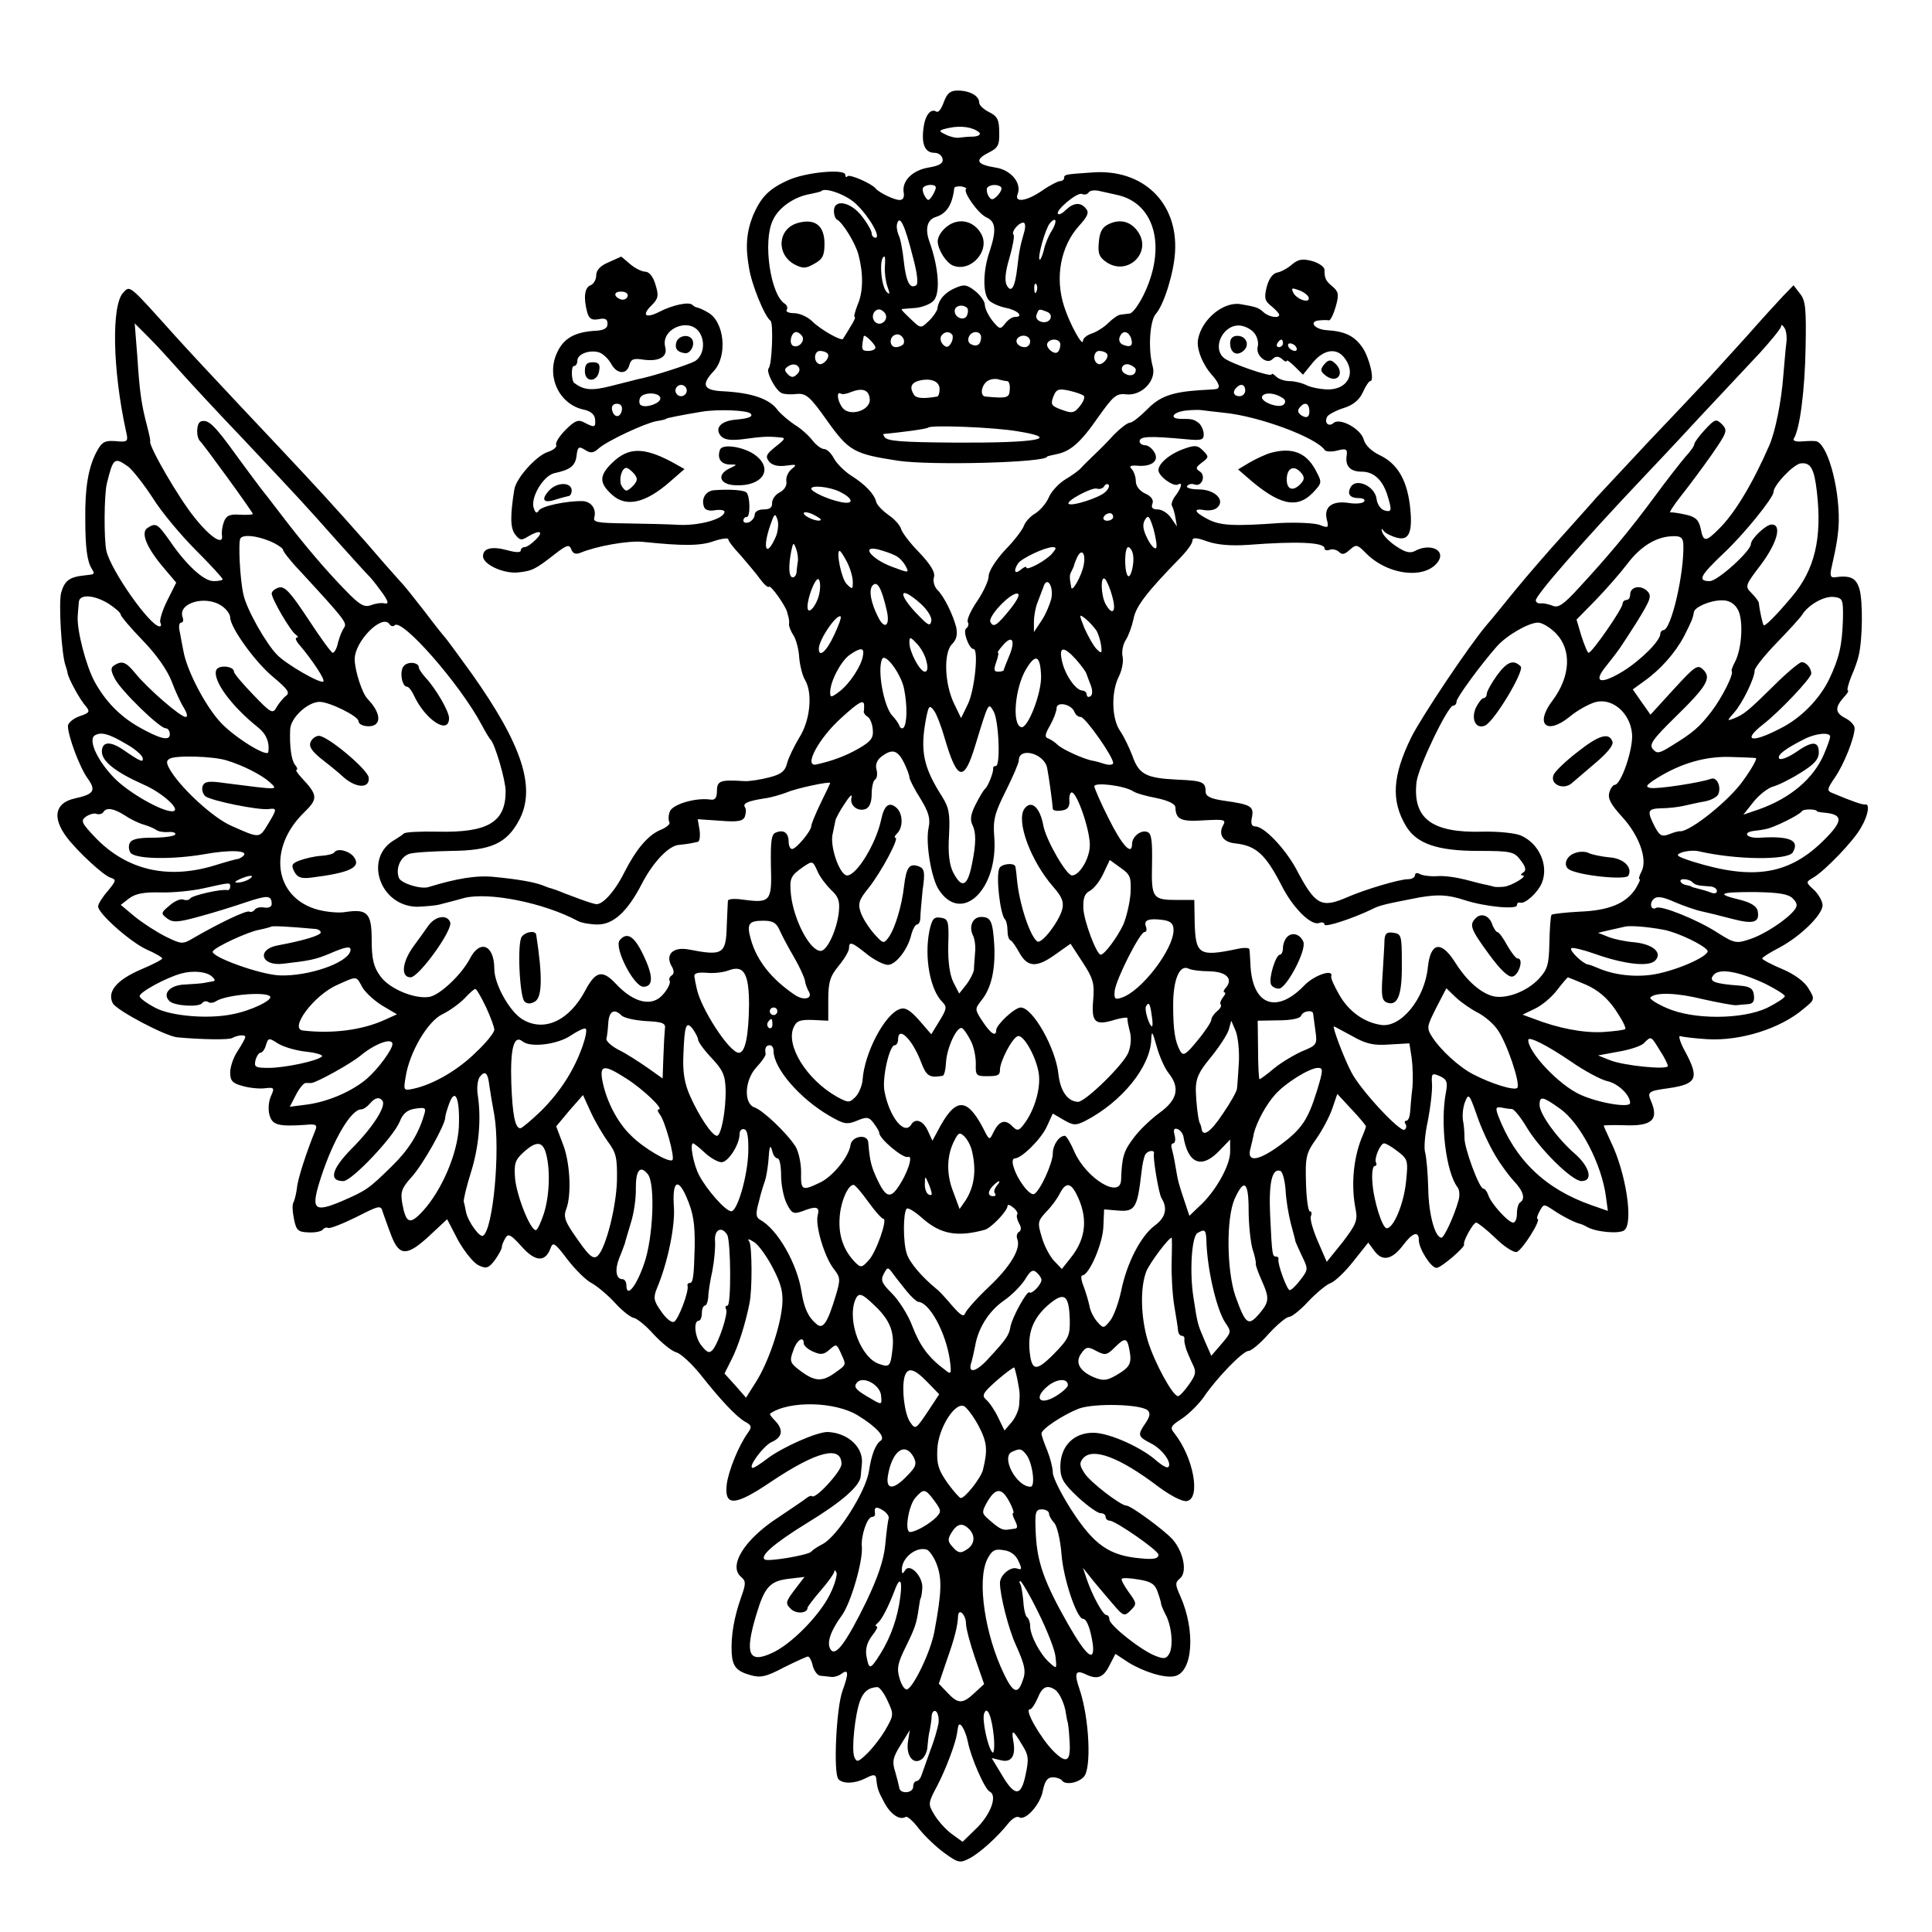 <svg version="1" xmlns="http://www.w3.org/2000/svg" width="682.667" height="682.667" viewBox="0 0 512 512"><path d="M250.1 27.1c-.6 1.7-1.4 2.8-1.9 2.5-1.6-1-3.1 1-3.5 4.6-.5 4.2.5 6.3 3 6.3 1 0 1.9.7 2.1 1.6.2 1.2-.8 1.8-3.7 2.3-4.3.7-7.2 3.6-6.6 6.7.2 1.2-.2 1.9-1.1 1.9-1.4 0-5.4-1.9-6.4-3.1-1.1-1.3-6.8-3.8-7.4-3.2-.3.4-.6.2-.6-.4 0-1.6-10.3-.7-15 1.4-5.2 2.3-7.3 4.5-9.4 9.3-1.8 4.5-2.1 8.4-1.1 14 .7 4.5 4.2 13 5.7 14 .8.6.4 11.7-.5 12.6-.8.9 1.9 6 3.5 6.6.7.3 2.5.4 4 .2 2.4-.2 3.5.7 8 7.1 5.8 8.1 7.1 8.8 18.8 10.6 8.7 1.3 39.5.5 39.5-1.1 0-.1 1-.3 2.3-.6 3.8-.7 6.5-3 11.2-9.8 4-5.6 4.8-6.4 7.4-6.1 4.1.5 8.1-3.6 7.1-7.3-1.3-4.6-.8-12.2.8-14 2.2-2.5 4.8-11 5.1-16.4.8-13.1-8.5-22.1-21.9-21.1-7.2.5-7.5.5-7.5 1.5 0 .4-.5.8-1.1.8-.5 0-2.7 1.1-4.7 2.5-4.2 2.9-7.5 3.3-6.5.9 1.1-2.9-1.8-6.4-5.9-7-5-.8-5.6-2-1.9-3.9 2.6-1.3 3-2 2.9-5.5 0-3.3-.5-4.2-2.7-5.3-1.4-.7-2.6-1.8-2.6-2.5 0-1.8-2.5-3.2-5.7-3.2-2 0-2.8.7-3.7 3.1zm9.4 8c.5.5-.1 1-1.5 1.1-1.4 0-3.2.2-4 .3-.8.1-2.4-.3-3.5-.9-1.9-.9-1.8-1.1 1-1.7 3.2-.7 6.4-.2 8 1.2zM248 49.7c0 .5-.5 1.5-1 2.3-.9 1.3-1.1 1.3-1.9 0-.5-.8-.7-1.8-.5-2.2.6-1 3.4-1.1 3.4-.1zm8 .4c-.8.8 3.2 6.5 5.4 7.5 2.5 1.1 2.7 3.4.9 8.9-1.8 5.1-1.9 11.1-.3 13 .7.8 2.7 1.7 4.6 2.1 3.1.6 4.9 2.4 2.3 2.4-.7 0-1.8.8-2.5 1.7-1.3 1.7-1.5 1.6-3.4-.7-1.1-1.4-2-3.3-2-4.2 0-.9-1.2-2.6-2.6-3.7-2.2-1.7-2.9-1.8-5.2-.8-2.8 1.2-4.5 3.1-4.8 5.6-.2.7-1.2 2.2-2.3 3.2-2.1 2-2.1 2-4.8-.6-1.5-1.4-2.6-2.5-2.3-2.6.3 0 1.9-.2 3.7-.3 1.8-.2 3.8-1 4.6-1.8 2-1.9 1.5-8.8-1-15.8-1.2-3.3-.6-5.8 1.7-6.5 2.9-.9 4.4-3.3 4.9-7.7.1-.3.9-.5 1.9-.4.9.2 1.5.5 1.2.7zm9.3-.5c.3.4-.1 1.3-.9 2.2-1.3 1.3-1.7 1.3-2.4.2-.5-.8-.6-1.8-.4-2.2.6-.9 2.8-1.1 3.7-.2zm-38.4 4.5c3.4 3.2 6.7 8.9 5.1 8.9-.5 0-1-.5-1-1.2 0-.6-1.1-2.6-2.6-4.5-2.9-3.8-7.4-4.7-7.4-1.4 0 1.1.4 2.1.8 2.3 1.4.6 4.9 6.2 5.7 9.3 1.3 4.9 1.3 9.8-.2 13.2-.7 1.8-1.1 3.3-.8 3.3.3 0-.2 1.2-1.2 2.7-.9 1.6-1.8 2.9-1.9 3.1-.4.7-6-2.5-8.1-4.6-1.2-1.2-3.4-2.2-4.8-2.2s-2.4-.4-2-.9c.3-.5.1-1.2-.5-1.6-3.8-2.3-5.9-16.5-3.2-22.1 1.5-3.4 5.7-6.3 10-7 1.4-.3 2.8-.6 2.9-.8 1.1-1 6.8 1.1 9.2 3.5zm68.9-2.5c10.4 2.1 13.5 14.1 7.1 26.9-1.3 2.5-2.8 4.6-3.6 4.6-.7.1-1.8.2-2.4.3-.5 0-2 1-3.2 2.2-1.2 1.2-3.2 2.4-4.4 2.8-1.3.4-2.3 1.3-2.3 1.9 0 1.9-3.5-4.4-5-9.1-2.5-7.7-.9-16 4-21.4 2.2-2.4 2.7-3.5 1.8-4.5-1.4-1.8-3.3-1.6-5.3.3-.9.9-1.8 1.4-2.1 1.1-.9-.8 5-5.8 6.3-5.3.7.3 1.5.1 1.8-.4.3-.5 1.5-.7 2.8-.4 1.2.3 3.3.7 4.5 1zM241.9 68c1.2 4.4 1.5 7.2.9 7.6-1.7 1.1-2.7-1-3.3-6.5-.3-2.9-.9-6-1.4-6.9-.4-1-.6-2.3-.3-3.1.7-2.1 2 .6 4.1 8.9zm36.8-6.8c-.8 1.2-1.8 3.6-2.1 5.2-.4 1.5-.9 2.6-1.1 2.4-.6-.6 1.5-8.1 2.7-9.6 1.7-2 2.1-.6.5 2zm-7.2 0c-1.2 4.2-1.4 5.3-1.9 9.6-.6 5.4-1.6 7-2.8 4.8-.6-1.1-.4-3.6.7-7.2.9-3.1 1.4-5.9 1.1-6.2-.7-.7 1.3-3.2 2.6-3.2.5 0 .6 1 .3 2.2zm-37 9.5c-.1 1.6.2 3.9.7 5.3.7 1.9.6 2.2-.2 1.4-1.6-1.6-2.1-9.4-.6-9.4.2 0 .2 1.2.1 2.7zm40.2 6.5c-.3.8-.6.5-.6-.6-.1-1.1.2-1.7.5-1.3.3.3.4 1.2.1 1.9zm-18.4 4.4c.3.3.3 1.2 0 1.9-.6 1.7-3.3.8-3.3-1.1 0-1.4 2.1-1.9 3.3-.8zm-21.7 1.5c1 1.7-1.3 3.6-2.7 2.2-1.2-1.2-.4-3.3 1.1-3.3.5 0 1.2.5 1.6 1.1zm42.8-.5c2.1.8.9 3.3-1.4 2.7-1.1-.3-1.6-1.1-1.3-1.9.6-1.6.6-1.6 2.7-.8zm-64.8 6.5c.8 1.4-1.1 3.3-2.5 2.5-1.1-.7-.4-3.6.9-3.6.5 0 1.2.5 1.6 1.1zm26.8 2.1c-.3.4-1.2.8-2 .8-1.7 0-1.9-2.7-.1-3.3 1.4-.5 2.8 1.3 2.1 2.5zm13-2.4c.2.4.1 1.4-.4 2.2-.7 1.1-1.2 1.2-2.1.3-.6-.6-.8-1.6-.5-2.2.8-1.3 2.3-1.4 3-.3zm7.6.5c0 1.9-1 2.7-2.5 2-1.7-.6-.8-3.3 1.1-3.3.8 0 1.4.6 1.4 1.3zm39.7.2c.7 2 0 2.7-2 1.9-.9-.3-1.3-1.2-1-2 .7-1.9 2.2-1.8 3 .1zM232 92.1c0 .5-.9.9-1.9.9-1.8 0-1.9-.4-1.2-3.9.2-.7 3.1 2.2 3.1 3zm41-1.6c0 .8-.6 1.5-1.4 1.5-1.7 0-2.8-1.4-1.9-2.4 1.2-1.2 3.3-.6 3.3.9zm8 .8c0 .8-.3 1.7-.7 2-.9.9-3.4-1.3-2.7-2.4.8-1.4 3.4-1.1 3.4.4zm-61.7 2.4c.9.9-1.3 3.4-2.4 2.7-1.4-.8-1.1-3.4.4-3.4.8 0 1.7.3 2 .7zm74 0c.9.9-1.3 3.4-2.4 2.7-1.4-.8-1.1-3.4.4-3.4.8 0 1.7.3 2 .7zm-82.1 5.5c-.9.9-1.5.9-2.4 0-1-1-1-1.5.2-2.2.9-.6 1.9-.5 2.4 0 .7.7.6 1.4-.2 2.2zM301 98c0 1.4-1.5 1.9-2.9 1-1.7-1-.5-3.1 1.4-2.3.8.3 1.5.9 1.5 1.3zm-52 5.1c0 1.1-.3 2-.7 2-3.5.6-5.5.5-6.1-.5-1.2-1.9-.8-3.1 1.3-3.7 3.1-.8 5.5.1 5.5 2.2zm17.9-2.1c.5 0 .8 1 .7 2.2-.1 2.3-.7 2.4-6.4 1.9-1.7-.1-1.1-3.4.8-4.3.8-.4 2.1-.5 2.8-.2.8.2 1.7.4 2.1.4zm-36.4 4.8c.2 3-5.3 4.7-7.2 2.3-1.4-1.8-1.7-4.5-.5-3.8.4.3 1.6.1 2.7-.4 3.1-1.2 4.8-.6 5 1.9zm56.7-.9c.4.3-.1 1.6-1 2.7-1.5 1.9-2.1 2-4.8 1-2.8-1-3-1.4-2.3-3.4.8-2 1.3-2.3 4.1-1.7 1.8.4 3.6 1 4 1.4zm-17.5 9.4c11.8 1.9 5.2 3.1-16.2 3-14.9-.1-18.4-.4-19.1-1.5-.3-.4-.4-.8-.2-.8 4.4-.4 11.4-1.3 11.8-1.7.8-.7 17.3-.1 23.7 1z"/><path d="M253.5 58.8c-2.5.5-5 3.2-5 5.2.1 2.3 2.3 5.7 4.1 6.4 4.7 1.8 9.8-3.9 7.5-8.3-1.4-2.6-4-3.9-6.6-3.3zM211.4 59.1c-5.3 1.5-5.8 8.3-.8 11 2.2 1.1 2.9 1.1 5.2-.2 2.2-1.2 2.7-2.2 2.7-5.3 0-4.8-2.5-6.8-7.1-5.5zM293.8 59.4c-1.7.8-2.4 2.1-2.6 4.8-.3 3 .1 4 2.2 5.4 5.5 3.5 11.8-2.6 8.3-8-1.9-2.9-4.8-3.7-7.9-2.2z"/><path d="M161.3 69.5c-2.2.9-3.3 2.1-3.3 3.5 0 1.1-.7 2.3-1.5 2.6-1.6.6-1.9 3.3-.9 7.1.5 1.8 1.2 2.2 3 1.9 1.8-.4 2.4 0 2.4 1.2 0 1.3-1 1.8-3.8 1.9-5 .4-7.8 2-9.5 5.6-3.1 6.4.5 14 7.2 15.3 1.7.4 2.7 1.3 2.8 2.5.2 2.2-.1 2.3-2.8.9-1.6-.9-2.5-.6-5 1.9-1.7 1.7-2.8 3.5-2.5 4 .3.5-.7 1.4-2.3 1.9-3.1 1.1-8.3 6.9-8.8 9.9-1.1 6.9-1.1 10.2.2 11.9 1.2 1.6 1.7 1.7 3.4.6 3.2-1.9 4.3-1.4 2.1.8-1.1 1.1-2.4 2-3 2-.5 0-1 .4-1 .9 0 .6-1.5.5-3.6-.1-4.1-1.1-6.4-.5-6.4 1.6 0 2.2 5.5 4.7 9.3 4.3 3.8-.4 4.7-.9 9.8-4.9 3.1-2.4 3.8-2.6 4.3-1.2.4 1.1 1.2 1.4 2.4.9 4.3-1.8 12.8-3.3 16.6-2.9 10.6 1.1 15.2 1.1 18.8-.2 2.1-.7 3.8-.9 3.8-.5 0 .5 1.5 2.4 3.3 4.3 1.7 2 4.1 4.8 5.1 6.2 1 1.4 2.1 2.4 2.4 2.1.5-.5 4.4 5.1 4.8 6.7.1.5.3 1.1.4 1.5.1.5.2 1.2.1 1.7-.1.4.4 1.8 1.2 3 .7 1.1 1.4 3.8 1.5 5.9.2 2.2.9 4.9 1.6 6 2 3.5 1.3 10.7-1.6 15.2-1.3 2.2-2.8 5.2-3.2 6.7-.5 2.1-1.5 3-4.7 3.8-2.3.6-5.3 1.1-6.7 1-6.3-.4-7.2-.1-7.2 2.6 0 1.8-.5 2.5-1.7 2.3-4-.6-10.2 1.3-10.8 3.2-.4 1-.4 2.3-.1 2.8.3.5-.8 1.4-2.5 2.1-3.2 1.4-6.3 5-9.5 11.3-2.5 5-5.8 8.6-7.5 8.3-1.4-.3-2.6-.7-8.4-2.9-1.6-.7-3.2-1.2-3.5-1.3-.3 0-1.2-.4-2-.7-2.2-.9-6.7-1.7-13-2.3-4.7-.5-10 .4-17.5 2.7-2 .6-7.3-1-7.8-2.5-.9-2.4.4-5.5 2.7-6.3 1.1-.4 6.2-.7 11.2-.8 10.6-.1 14.7-2 18-8.2 4.5-8.5.8-19.9-12.6-38.8-3.6-5-6.7-9.2-7-9.5-.3-.3-2.8-3.4-5.5-7-2.8-3.6-5.3-6.7-5.6-7-.3-.3-2.5-2.8-4.9-5.5-5.7-6.7-15.4-17.5-21.5-24-2.7-2.9-10.4-11.1-17.1-18.2-6.6-7-14.3-15.3-17-18.3-12.3-13.7-11.9-13.4-13.7-11.5-3.2 3.2-2.9 20.4.7 36.8.6 2.5.4 2.8-1.6 2.7-4.1-.4-4.7-.1-6.3 2.9-2.1 4.1-3 9.4-2.9 17.6 0 7.6.5 11.3 1.7 13.2.9 1.5.9 1.5-2 1.8-3.9.4-5.2 1.4-6.1 4.6-.7 2.8.1 16.5 1.2 19.4.2.5.4 1.3.5 1.8.1 1.3 3.3 7.2 4.8 8.8 1.2 1.5 1.1 1.8-1.6 2.7-1.7.6-3.1 1.8-3.1 2.6 0 2.6 3.1 11 5.3 14 2.2 3.1 1.6 4.1-3.5 5.2-5.3 1.2-6 5.1-2.1 10.3 2.9 3.8 9.7 10.1 11.6 10.7 1.6.5 1.5.8-.8 3.6-1.4 1.6-2.5 3.4-2.5 4 0 1.9 8.5 9.4 12.8 11.4 2.3 1 4.2 2.1 4.2 2.4 0 .3-2.5 1.6-5.6 2.9-6.5 2.8-9.1 5.9-7.5 9 1.1 1.9 13.9 8.7 17.1 9 6.3.6 13.7.7 14.5.2 1.5-.8 3.5-1 3.5-.3 0 .4-.9 2-2 3.7-1.1 1.6-2 4.2-2 5.7 0 2.2.6 2.9 3.3 3.6 1.7.5 4.4.8 5.9.6 2.5-.3 2.6-.1 1.6 2.1-.6 1.3-.8 3.5-.4 4.9.7 2.7 2.2 3.2 9.5 2.7 2.9-.3 3.3 0 2.6 1.6-2.3 5.7-4.6 12.7-4.8 15.1-.2 1.5-.6 3.2-.9 3.8-.4.5-.3 2.5.1 4.4.6 3.1 1.1 3.5 3.9 3.6 1.8.1 3.5-.3 3.8-.8.3-.4.9-.6 1.3-.4.4.3 3.7-1 7.4-2.8 6.5-3.3 6.6-3.3 7.2-1.2.4 1.1 1.4 4 2.3 6.3 2.1 5.3 4.2 5.2 10.2-.4l4.5-4.2 2.9 5.6c1.7 3 4.1 6 5.4 6.6 2 1 2.7.8 4.3-1.3 1-1.4 1.9-3 1.9-3.5 0-.6.5-1.7 1-2.5.7-1.2 1.5-.7 4.2 2.3 3.6 4.1 6.3 4.3 7.7.5.6-1.8 1.2-1.4 4.5 3 2.1 2.7 5 5.6 6.5 6.3 1.4.8 4.2 3.1 6.1 5.2 1.9 2.1 4.2 3.9 5.1 4 .8.2 3.2 2.1 5.2 4.4 2.1 2.2 4.7 4.4 6 4.7 1.2.4 4 3 6.2 5.7 5.6 7.1 9.7 11.4 12 12.7 1.7.9 1.8 1.4.7 2.9-2.5 3.5-5.1 10-5.6 13.6-.7 6 2.1 5.9 11.7-.6 12.1-8.1 18.7-9.8 18.7-4.7 0 1.9-6.9 9.4-7.8 8.5-.2-.2-.9 0-1.6.6-.6.5-3.9 2.7-7.3 5-9 5.8-13.4 12.9-9.9 15.8 1.3 1.1 1.3 1.8 0 5.4-1.9 5.4-2.7 10.2-2.5 14.7.2 3.6 1.3 4.9 4.9 5.9 2.7.8 4.2.5 8.9-2 3.2-1.6 6.1-2.9 6.4-2.9.4 0 1 1.1 1.3 2.5.4 1.4 1.3 2.6 2.1 2.6.8.1 2.1.2 2.8.3.6.1 1.8-.2 2.5-.7 2.1-1.6 2.2-.4.5 4.3-1.7 4.5-2.5 22.1-1.1 23.5 1.2 1.3 4.3 1.2 7.1-.2 2.1-1.1 2.7-1.1 2.9-.1.3 2.9.5 3.4 2.1 6.4 1.6 3.1 4.1 4.9 5.7 3.9.4-.3 2 1.1 3.5 3.1 1.5 1.9 4.5 4.8 6.7 6.4 3.7 2.7 4.2 2.8 6.7 1.5 2.7-1.4 7.4-5.6 10.4-9.4 1-1.2 2.2-1.9 2.8-1.5 1.7 1 5.7-3.5 6.3-7.2.5-2.4 1.2-3.4 2.6-3.4 1 0 2.1.4 2.4.8.8 1.3 4.2.8 5.8-.9 2.1-2.1 1.5-15.5-1.1-23.2-1.5-4.3-1.1-5.3 1.6-4 3.1 1.5 4.7.9 6.3-2.3l1.6-3.1 3.5 2.3c4.1 2.5 9.6 4.2 12.2 3.6 4.8-1 5.6-12 1.5-21.2-1.4-3.1-1.4-3.6-.1-4.7 2-1.6 1-7-2-10.4-2.3-2.5-11-8.9-12.2-8.9-1.5 0-9.7-6.3-11.1-8.6-1.3-2-1.4-2.7-.4-3.9 2.5-3 9.6-.4 20 7.5 3.1 2.3 6.3 4 7.5 3.8 3.8-.6 1.8-11.6-3.3-18-1.2-1.5-1-1.9 2.1-3.9 1.9-1.3 4.5-3.9 5.8-5.8 3.4-5 10.3-12.1 11.8-12.1.7 0 3.1-2 5.3-4.5 2.3-2.5 4.7-4.5 5.4-4.5.7 0 3-1.8 5.1-4.1 2.1-2.2 4.8-4.5 6-4.9 1.2-.5 3.9-3.1 6-5.8l3.9-4.9 1.7 2.3c2.1 2.8 4.7 2.2 7.6-1.7 2.4-3.2 4.1-3.8 4.1-1.3 0 2.3 3.2 7.4 4.7 7.4 1.2 0 7.6-5.5 7.3-6.2-.4-.7 2.4-5.8 3.2-5.8.4 0 2.7 1.8 5 4 2.3 2.3 4.8 3.9 5.7 3.8 1.4-.3 6.8-8.8 5.5-8.8-.2 0 0-.9.6-2 1.1-2 1.1-2 3.8-.2 2.4 1.6 5.7 3.3 7.2 3.6.3.1 1 .4 1.5.7 2.3 1.4 8.7 2 10 .9 2.4-2 .4-15.2-3.6-23.4-1-2.2-1.9-4.1-1.9-4.3 0-.1 2.4-.2 5.4-.1 7.4.3 9.3-1.4 7.1-6.5-1-2.3-.6-2.6 4.6-3.3 7.6-1.1 8.3-2.6 4.5-9.7-1.4-2.5-1.9-4.4-1.3-4.1.7.2 3.9.6 7.2.8 8.8.5 19.3-2.8 25.4-8 3.1-2.5 3.1-2.6 1.4-5.4-1-1.8-3.7-3.8-7-5.2-2.9-1.2-5.3-2.5-5.3-2.8 0-.3 2.1-1.6 4.6-2.9 5.6-3 11.4-8.7 11.4-11.2 0-1-1-2.8-2.2-4-2.3-2.1-2.3-2.1-.3-3.3 3.1-1.8 10.8-9.8 12.7-13.3 1.9-3.2 2.4-6.4 1.1-6.1-.7.1-3.4-.8-8.6-3-1.6-.6-1.6-1 .6-4.2 2.4-3.5 5.1-10.3 5.2-13 0-.8-1.1-2-2.5-2.7-2.7-1.4-2.8-2.8-.3-5.6.9-.9 1.3-1.7 1-1.7-.3 0 .1-1.7.9-3.7.9-2 1.8-4.6 2-5.7 1-4.2 1.1-14.2.2-17.4-.9-3.1-2.4-3.8-6.7-3.2-1 .1-1.2-.6-.7-2.7 1.4-6.1 1.8-8.9 1.9-12.3.1-9.5-3.2-20.9-6.2-21.1-.9-.1-2.7 0-4 .1-1.3.1-2.1-.3-1.7-.8 1.6-2.6 2.9-12.8 3.1-24 .2-10.4 0-12.6-1.5-14.4l-1.7-2.2-2.9 3c-1.6 1.7-5.8 6.3-9.4 10.4-3.6 4-8.1 8.9-10 11-1.9 2-9 9.6-15.8 16.7-6.7 7.2-13 13.9-14 15-.9 1.1-5 5.6-8.9 10-4 4.4-9.8 11.1-12.9 14.9-3.1 3.8-6.4 7.9-7.4 9-4.9 5.8-17.3 24.4-20 29.8-5 10.2-5.4 16.8-1.4 23.5 2.8 4.7 8.3 6.6 19.2 6.6 8.7 0 9.5.2 11.2 2.5 1.4 1.8 1.5 2.7.7 3.2-.7.4-.8.8-.2.8 1.6 0-2.9 2.8-5 3-1.1.1-2.2.1-2.5 0-.3-.1-1.2-.3-2-.5-.8-.1-3.4-.8-5.7-1.4-2.4-.6-5.7-1.1-7.6-.9-1.8.1-3.8-.2-4.5-.6-.7-.4-1.2-.2-1.2.3 0 .6-.8 1.1-1.9 1.1-2.2 0-11.3 2.7-15.9 4.7-7.1 3.1-8.6 2.3-13.8-7.6-3-5.4-8.4-11.1-10.8-11.1-.9 0-1.2-.8-.8-2.5.5-2.8-.3-3.3-7.4-4.3-3.6-.5-4.9-1.2-4.9-2.4 0-2.6-.8-2.9-7.7-3.2-8.1-.4-10-1.4-11.7-6.3-.8-2.1-2.2-5-3.2-6.5-2.3-3.2-2.5-10.3-.4-14.5.8-1.6 1.3-4 1-5.3-.3-1.3.1-3.3.9-4.5.7-1.1 1.6-3.6 2-5.5.6-3.3 3.5-7.1 12.7-16.5 1.6-1.7 2.9-3.5 2.9-4.2 0-.9 1-.9 4 .2 2.6.9 6.2 1.2 10.7.9 12.9-1 20.3-.7 20.3.9 0 .5.6.7 1.4.4.7-.3 1.9 0 2.5.6.8.8 1.5.6 2.8-.6 1.7-1.5 2-1.4 4.1.7 5.8 6.1 16.1 7.3 19.4 2.3 1.9-3-2.3-4.8-6.2-2.7-1.3.7-2.6.4-5.1-1.3-1.8-1.2-3.4-2.9-3.6-3.7-.3-1-.2-1.1.4-.3.4.6 2 1.4 3.5 1.8 3.3.9 4.3-1.6 3.4-8.9-.9-6.7-3.4-10.8-8-13-2.1-1-3.8-2.6-4.2-4.1-.7-2.8-6.3-5.9-8-4.4-1.4 1.2-2.6-.2-1.6-1.8.4-.5 2.4-1.6 4.4-2.2 2.5-.8 4.1-2.2 5-4.2.7-1.6 1.6-2.9 1.9-2.9 1.3 0-.2-6.3-2.1-9-2.2-3.1-4.7-4.2-9.4-4.5-3.3-.2-4.9-2.4-1.9-2.6 1-.1 2.1-.1 2.5 0 .4 0 1.2-1.6 1.8-3.7.9-3.2.7-3.9-.8-5.2-1.9-1.6-2.2-2.2-2.2-4.5 0-.8-1.5-1.8-3.2-2.3-2.6-.7-3.7-.5-5.3.8-1.1 1-2.9 2-3.9 2.2-1.3.2-2.3 1.6-2.9 3.8-.7 2.9-.6 3.7 1.2 5.1 1.2 1 2.1 2 2.1 2.3 0 1.1-2.8.6-4.2-.7-1.3-1.2-2-1.4-6.1-2.1-4.5-.7-10.2 4-11.2 9.3-.5 2.5 1.2 6.7 3.7 9.5 1.9 2.1 2.3 3.5 1.1 3.7-.5.1-2.4.2-4.3.3-7.5.5-10.7 1.7-14 5.1-1.9 1.9-3.9 3.5-4.5 3.5-.7 0-2.6 1.5-4.3 3.2-1.6 1.8-4.1 4.3-5.4 5.5-1.2 1.2-2.7 2.6-3.3 3.3-.5.6-2.4 2-4.1 3-1.7 1-3.8 3.2-4.5 4.9-.7 1.6-2.4 3.5-3.6 4.2-1.2.7-2.5 2.1-2.9 3.1-.3 1-2.5 4-5 6.5-2.5 2.7-4.4 5.7-4.4 7 0 1.2-1.4 4.2-3.1 6.7-1.7 2.5-2.8 5-2.4 5.5.3.5.1 1.2-.4 1.6-1.1.6.7 5.5 1.9 5.5 1.4 0 .3 10.9-1.5 14.6l-1.8 3.7-1.8-3.7c-2.6-5.3-2.9-13.6-.6-15.9 1.2-1.2 1.5-2.5 1.1-4.5-.9-3.4-3.2-8.2-5.1-10-.7-.8-1.1-2.2-.8-3.2.4-1.3-.8-3.3-3.9-6.6-2.5-2.5-4.6-5.4-4.8-6.2-.2-.9-1.7-2.6-3.3-3.7-1.7-1.2-3.1-2.7-3.3-3.5-.5-2.1-3-4.7-6.7-7-1.7-1.1-3.7-3.1-4.5-4.5-.7-1.4-1.9-2.5-2.6-2.5-.7 0-2.1-1-3.1-2.3-1-1.3-3.1-3.2-4.8-4.2-1.6-1.1-3.6-2.8-4.4-3.8-2.1-3-6.9-4.6-14.3-5-5.4-.2-6.1-1.7-2.7-5.3 3.8-4 2.9-13.2-1.5-15.6-1.1-.7-2.4-1.2-2.8-1.3-.3 0-.9-.3-1.3-.7-.9-.9-5.2 0-8.7 1.8-3.7 1.9-4.9 1-2.1-1.7 1.8-1.8 1.9-2.6 1-5.5-.6-2.1-1.7-3.4-2.7-3.4-.9 0-2.7-.9-4-2-1.3-1.1-2.3-2-2.4-2-.1.1-1.6.7-3.3 1.5zm185.5 9.3c.5 1.7-2.9.7-4-1.1-.7-1.4-.5-1.5 1.4-.8 1.2.4 2.4 1.3 2.6 1.9zm-180.5-.2c-.3.7-1.1 1-1.9.7-2-.8-1.7-2.2.5-2 1 0 1.7.7 1.4 1.3zm-118.4 20c2.4 2.7 9.8 10.7 16.5 17.7C80.2 133.1 80.3 133.2 89 143c4.1 4.6 8.3 9.2 9.2 10.1.9 1 2.4 3 3.4 4.4 1.4 2.1 1.4 2.6.3 2.4-.8-.2-2.4 0-3.6.5-1.8.6-3-.1-6.5-3.7-5.2-5.3-11.1-12.2-17.2-20.2-2.5-3.3-5-6.5-5.5-7.1-.5-.7-3.4-4.5-6.3-8.5-6-8.3-7.6-9.9-9.6-9.2-1.2.5-1.3 4.2-.1 5.3.8.7 13.9 18.7 13.9 19.2 0 .2-1.6.3-3.5.2-2.7-.2-3.6.3-4.2 2-.4 1.1-.6 2.7-.5 3.3.6 3.1-3 .8-7.2-4.5-4.2-5.1-12.2-19-11.8-20.2.1-.3-.3-2.1-.8-4-1.5-5.7-2-9-2.6-18.4l-.7-8.9 3.9 3.9c2.2 2.2 5.9 6.3 8.3 9zM185.3 88c1.7 2.5 1.2 6.2-1.1 7.7-1.6.9-11.4 4.1-15.2 4.8-.8.2-4 1-7.1 1.8-5.1 1.3-7.2 1.1-9.7-.8-.8-.6-.9-4.5-.1-4.5.5 0 .9-.6.9-1.4 0-1.8 3.3-3 5.8-2.2 1.1.4 2.4 1.7 3.1 2.9 1.5 2.9 4.2 3.1 4.9.4.4-1.5 1.1-1.8 3.6-1.4 4.2.6 6.6-.7 5.9-3.3-1.3-4.8 6.2-8 9-4zm147.2.4c.7.9 1.1 2.5.8 3.5-.6 2.3 2.4 4.8 3.9 3.3.8-.8 1.5-.9 2.5-.1.7.7 1.3.9 1.3.5 0-.3 1 .4 2.2 1.6l2.1 2.1 2.6-3.2c2.8-3.4 6.1-4 8.2-1.5 3.5 4.2 1.1 8.8-4.5 8.6-2-.1-4.5-.6-5.5-1.2-1.1-.5-3-1-4.3-1-1.3 0-2.9-.5-3.6-1.2-.7-.7-1.2-.9-1.2-.6 0 .9-10.9-2.9-12.6-4.3-3.4-2.8-.1-9.2 4.4-8.6 1.4.2 3 1.1 3.7 2.1zm140.9 2.5c-.2 1.4-.5 5.3-.8 8.6-.5 6.8-2.1 14.8-3.7 18.5-4.4 10.1-9.2 18.1-13.4 22.2-3.5 3.5-4.1 3.5-4.8-.1-.5-2.3-1.3-3.1-3.9-3.7-1.8-.4-3.7-.7-4.1-.6-.5.2.7-1.7 2.5-4 1.9-2.4 5.6-7.3 8.2-11 4.3-6.2 4.5-6.7 3-8.3-1.6-1.6-1.9-1.5-4.6 1.4-1.5 1.6-2.8 3.4-2.8 3.8 0 .5-1 1.9-2.3 3.3-1.2 1.4-4.9 6.1-8.2 10.6-6.7 9.1-12.6 16.1-20.1 24.2-4.1 4.5-5.5 5.4-7 4.7-1-.4-2.5-.7-3.1-.6-.7.1-1.3-.3-1.3-.8 0-1.4 12.6-15.8 28.5-32.6 2.2-2.3 8.8-9.3 14.6-15.6 5.9-6.3 13.2-14.1 16.3-17.4 3-3.3 5.6-6.5 5.6-7 0-.6.4-.4.9.4.5.7.7 2.5.5 4zM340 91c0 .5-.5 1-1.1 1-.5 0-.7-.5-.4-1 .3-.6.8-1 1.1-1 .2 0 .4.4.4 1zm3.5 1c.3.5.2 1-.4 1-.5 0-1.3-.5-1.6-1-.3-.6-.2-1 .4-1 .5 0 1.3.4 1.6 1zM182 103.5c0 .8-.7 1.5-1.5 1.5s-1.5-.7-1.5-1.5.7-1.5 1.5-1.5 1.5.7 1.5 1.5zm148 0c0 .8-.7 1.5-1.5 1.5-1.6 0-2-1.2-.8-2.3 1.1-1.2 2.3-.8 2.3.8zm-155 2.1c0 1.3-3.8 2.6-5.1 1.8-.5-.2-.6-1.1-.3-1.9.7-1.7 5.4-1.6 5.4.1zm164.8-.2c.9.5 1 1.2.4 1.8-1.2 1.2-6.5-.8-5.7-2.2.7-1.1 3.3-.9 5.3.4zm-175 3.3c-.4 2.2-2.2 2-2.6-.1-.2-1 .3-1.6 1.3-1.6s1.5.7 1.3 1.7zm182.2.3c0 1.3-.5 1.8-1.5 1.4-1.6-.7-1.9-1.7-.8-2.7 1.2-1.3 2.3-.7 2.3 1.3zm-148.1.6c.8.8-.5 1.3-3.8 1.6-4 .3-5.8 2.2-4.1 4.3.9 1 2.4 1.3 5.8.9 5.1-.7 6.6-.8 9.7-.5 1.8.1 1.7.4-1 2.5-2.5 2-2.7 2.6-1.7 3.9.8 1 2.4 1.4 4.5 1.1 2.8-.4 3-.3 1.5.9-.9.7-1.6 2.2-1.4 3.3.2 1.1-.6 2.3-1.8 2.9-1.2.6-2 1.9-2 2.8.1 1.2-.6 1.7-2.2 1.7-1.4 0-2.4.6-2.4 1.4 0 .8-.7 1.6-1.5 2-.8.3-1.5.1-1.5-.4 0-.6.4-1 .9-1 1 0 .9-5.6-.1-6.5-.6-.6-4.2-.9-8.4-.6-2.3.1-3.7 2.2-2.8 4.5.3.8 1.5 1.1 3 .8 1.3-.2 2.4 0 2.4.4 0 1.9-6.5 3.7-11.9 3.5-3.1-.2-9.5-.3-14.4-.4-7.4-.1-8.6-.3-8.2-1.6.6-2.2-.8-4.2-3.1-4.3-4.1-.1-10.9 1.3-11.6 2.5-.5.8-.9.7-1.3-.5-1.1-2.7 2.4-8.7 5.4-9.4 4.2-.9 5.6-1.9 5.9-4.7.3-2.3.6-2.5 2.2-1.5 1.5 1 2.3.9 3.7-.4 2.3-2 12.1-6.6 15.3-7.2 1.4-.2 2.5-.5 2.5-.6 0-.2 4.1-1 9.5-1.9 4.3-.7 12-.4 12.9.5zm125.6-.2c9.1.9 24.3 6.5 26.6 9.9.3.4 1.8.5 3.3.1 2.3-.6 2.7-.4 2.5 1.2-.5 2.9.9 4.4 4 4.4s5.4 2.1 6.7 6c1.3 4.2 1.3 4.8-.6 4.3-1.1-.3-2-1.6-2.2-3.1-.4-3.3-5.3-5.6-6.8-3.2-1.1 1.9-.3 3 2.1 3 1.1 0 1.8.4 1.4.9-.3.5-2.1.7-4 .4-4.4-.7-6.7 1-5.9 4.3.6 2.3.4 2.4-1.9 1.5-1.4-.5-6-.7-10.4-.5-12.5.9-15.9.7-19.2-1-3.7-1.9-4-3-.8-2.4 1.3.2 2.8-.1 3.4-.8 2-2-.9-4.7-5-4.7-2 0-3.4-.4-3.1-.9.4-.5 1.2-.7 2-.4 1.9.7 3.1-2.4 1.3-3.5-1.1-.7-1-1.1.6-2.3 1.9-1.4 1.9-1.6.3-3.2-1.4-1.4-2.1-1.5-4.9-.5-3.8 1.3-6.9 3.9-6.9 5.7 0 1.6 4 4.5 5.2 3.8 1.3-.8.9.9-.7 3-.8 1-1.2 2.3-.9 2.7.3.5.7 1.9.9 3.1l.4 2.3-1.6-2.3c-.8-1.2-2.4-2.2-3.5-2.2-1.4 0-1.8-.5-1.4-1.5.4-1-.3-2-1.9-2.7-1.5-.7-2.5-2-2.5-3.3 0-1.1-.5-2.6-1.1-3.2-.7-.7-.4-1 1.3-.9 3.9.4 6-1.2 4.8-3.4-.6-1.1-1.7-2-2.5-2s-1.5-.5-1.5-1c0-1.4 2.5-1.5 12.3-.6 4.1.4 4.7.2 4.7-1.3 0-1-.6-2.3-1.2-2.9-1.4-1.1-1.8-1.2-4.8-1.2-3.3 0-2.3-1.8 1.3-2.2 1.7-.2 3.7-.2 4.2-.1.6.1 3.3.4 6 .7zM33.9 123.6c1.2.9 4.2 4.7 6.6 8.4 2.3 3.7 7.5 9.9 11.4 13.8 3.9 3.9 7.1 7.4 7.1 7.7 0 .3-1.1.5-2.4.5-2.6 0-7.2-4.2-11.7-10.8-3.2-4.5-3.6-4.7-5.8-3.3-1.9 1.2-.3 5.2 4.3 10.6l3.3 3.9-2.4 4.8c-1.3 2.6-2.1 5.3-1.8 5.8.3.6.2 1-.2 1-2.5 0-12.9-14.8-14.1-20-.7-3.2-.6-14.8.1-17.8 1.7-6.9 2-7.1 5.6-4.6zm447.6 6.8c1.4 12.3-.6 20.6-6.6 27.7-4 4.8-7.2 8-7.5 7.6-.3-.3-1.1-4-1.3-6-.1-.4-.9-1.5-1.9-2.5-1.8-1.8-1.8-2 2.5-7.6 4.3-5.8 5.6-10.6 2.8-10.6-1.5 0-5.5 3.8-5.5 5.2 0 1.8-8.8 9.8-10.9 9.8-3.3 0-2.6-1.4 3.5-7.2 5.4-5 13.4-14.9 13.4-16.4 0-1.8 5.2-7.3 7.2-7.6 2.6-.3 3.6 1.3 4.3 7.6zm-188.6 0c-1.5 1.5-9 3.9-9.7 3.1-.8-.7 6.3-4.5 7.5-4 .7.2 1.5 0 1.9-.6.3-.6.9-.8 1.2-.4.3.3-.1 1.2-.9 1.9zm-70.6-.2c4 1.9 4.2 3.7.3 2.8-3.3-.7-7.6-2.7-7.6-3.5 0-1 4.7-.5 7.3.7zm-4.8 7.6c-.6.7-4.5-.9-4.5-1.8 0-.4 1.1-.3 2.4.3 1.4.7 2.3 1.3 2.1 1.5zm-11.8 4.2c-2.6 6.1-3.8 3.5-1.5-3 1-2.9 1.2-3.1 1.8-1.4.4 1 .2 3-.3 4.4zm89.3-5c0 .5-.7 1-1.6 1-.8 0-1.2-.5-.9-1 .3-.6 1-1 1.6-1 .5 0 .9.4.9 1zm11.4 8.2c-.3.5-1.4-.6-2.3-2.4-1.2-2.4-1.4-3.8-.7-5 .9-1.5 1.2-1.1 2.3 2.4.6 2.3 1 4.6.7 5zm-234.9-1.8c1.9.8 3.5 1.9 3.5 2.3 0 .4 1.9 2.9 4.3 5.4 11.8 12.8 12.8 14 11.9 15.2-.5.7-1.2 2.4-1.6 3.9-.3 1.6-1 2.8-1.4 2.8-.4 0-3.3-4-6.5-8.9-4.7-7.1-6.2-8.8-7.8-8.4-1 .3-1.9 1-1.9 1.6 0 1.4 5 10 6.4 10.9.6.4.7.8.2.8-.5 0-.1 1 1 2.2 3.2 3.8 6.6 8.9 6.1 9.4-.7.7-9.6-4.4-12.2-7-3-3-8.2-12.2-9-16.1-.9-3.9-1.4-13.8-.8-14.8.7-1.1 4.1-.8 7.8.7zm374.6.8c.3 7.5-3.2 22.8-5.3 22.8-.4 0-.8.5-.8 1 0 1.8-5.2 7-9.9 9.9-5.9 3.6-8 3-4.6-1.2 3.8-4.8 3.7-4.7 8.3-11.9 3.7-6 4-6.9 2.7-8.2-1.8-1.7-4.5-1.1-4.5 1 0 .8-.4 1.4-1 1.4-.5 0-1 .5-1 1 0 1.3-8.1 13-9 13-.3 0-1.1-2-1.9-4.4l-1.3-4.4 5-5.1c2.8-2.9 6.5-7.1 8.4-9.6 3.6-4.8 7.8-7.3 12.1-7.4 2.1-.1 2.7.4 2.8 2.1zM211.4 149c-.1.8-.3 2.1-.3 2.7-.1.7-.5 1.3-1 1.3-1.1 0-1.2-3-.4-7 .5-2.3.6-2.4 1.3-.5.4 1.1.6 2.7.4 3.5zm25.8-1.8c1 .4 2.2 1.7 2.8 2.8 1 1.9.9 1.9-3.6.2-5.4-2-8.4-5.7-3.7-4.6 1.5.4 3.6 1.1 4.5 1.6zm41.7-.6c-1.4 1.8-6.9 4.8-6.9 3.8 0-.4-.7-.1-1.5.6-1.6 1.3-2 .3-.7-1.7.9-1.3 6.9-4.2 9.1-4.3 1.1 0 1.1.3 0 1.6zm21.3.1c.6 2.3-.6 7.1-1.4 5.8-.9-1.5-.8-7.5.2-7.5.4 0 1 .8 1.2 1.7zm-75.7 2.3c.8 1.6 1.5 3.9 1.5 5.2 0 2-.1 2.1-1.6.6-1.4-1.3-2.9-8.8-1.9-8.8.3 0 1.1 1.3 2 3zm62.7.7c-.5 2.8-3.1 7.4-3.3 6-.5-2.6-.5-3.3 0-4.2.3-.6.6-1.2.7-1.5 0-.3.4-1.3.8-2.2 1.2-2.6 2.4-1.3 1.8 1.9zm-70 7.2c-.5 3.3-3.2 6.6-3.2 3.9 0-2.5 2.1-7.8 2.9-7.3.4.2.6 1.8.3 3.4zm77.6 1.3c1.1 4 0 5.1-1.8 1.9-1.3-2.4-1.4-7.9-.1-6.6.5.6 1.4 2.7 1.9 4.7zm-59.8 3.6c.9 3.8-.4 5.2-2.1 2.1-2.1-4-2.8-7.6-1.6-8.8 1.2-1.2 2.3.6 3.7 6.7zm43.6-3.1c-.4 1.5-1.5 4.2-2.6 5.8l-2 3v-2.7c0-1.5.4-3.7.9-5 .5-1.3 1.2-3.2 1.6-4.2.9-3.1 2.8-.3 2.1 3.1zm-34.7 1.2c1.9 1.7 3.1 3.7 2.9 4.6-.2 1.5-.8 1.3-3.1-1.1-5.9-5.9-5.7-8.7.2-3.5zm24 1.3c-3.7 4.6-4.6 5.2-5.4 3.7-.9-1.3 5-7.6 7-7.6.9 0 .4 1.3-1.6 3.9zM28.8 160c1.7 1.1 3.2 2.4 3.2 2.9 0 .4 2.6 3.5 5.8 6.8 3.6 3.7 6.5 7.8 7.7 10.9 1 2.7 2.5 5.9 3.3 7.1.8 1.4 1 2.3.4 2.3-1.4 0-9.9-7.4-13.2-11.4-2.6-3.2-3.6-3.6-5.7-2.3-1 .6-1 1.4.1 3.5C32 183 42.3 193 43.9 193c.6 0 1.1.7 1.1 1.6 0 1.9-2.7 1.2-8.5-2.1-4.8-2.8-8.6-6.7-11.4-11.8-2.3-4.2-4.8-13.8-4.5-17.5.1-1.2.2-2.9.3-3.7.2-2.1 4-1.9 7.9.5zm459.6 4c-.2 7-1 10.4-3.6 15.9-2.6 5.4-7.6 10.5-13.1 13.2-7.5 3.9-10.1 3.3-4.5-1.1 4.4-3.4 12.8-12.3 12.8-13.5 0-1.5-1.4-3.1-2.6-3-.5 0-3.8 2.7-7.1 6-7.1 7-8.1 7.8-10.8 8.9-1.9.7-1.9.7.1-1.6 2.2-2.5 5.4-9.1 5.4-11.1 0-.7 2.6-4 5.8-7.3 3.2-3.3 6.3-6.7 6.8-7.5 1.6-2.6 5.8-5 8.4-4.7 2.3.3 2.5.6 2.4 5.8zm-429.6-3.4c1.2.8 2.2 2.2 2.2 3 0 2.7 6.7 12 11.5 15.9 3.8 3.2 4.4 4.1 3.3 4.9-.8.6-1.9 2-2.5 3-1 1.9-1.5 1.6-6.2-3.3-2.8-2.9-5.1-5.6-5.1-6.1 0-1.5-4.1-1.9-4.7-.4-1 2.7 4 9.5 11 15.1 2.2 1.7 3.2 4 2.8 6.6-.2 1.5-8.7-3.7-12.5-7.7-4.1-4.3-9.1-13.9-10-19.1-.3-1.7-.8-4-1-5.3-.3-1.2-.1-2.2.4-2.2s.7-.6.4-1.4c-1.4-3.8 6.1-6 10.4-3zm401.6.7c1.7 2.5 1.3 10.4-.6 14.1-.6 1.1-1 2.2-.9 2.4.7.7-2.5 7-5.3 10.7-3.3 4.3-5 5.7-10.7 9.2-3.2 2-3.8 2.1-4.9.8-1-1.2 0-2.6 5.8-8.3 8.6-8.4 9.8-10.5 7.6-12.7-1.5-1.5-2.1-1.1-7.8 5.1l-6.2 6.8-2.4-3.4-2.3-3.3 2.9-2.1c4.4-3.1 8.3-7.5 10.7-12 2-4 2.3-4.6 2.6-6.4.2-1.3 4.3-3.1 7.3-3.1 1.8-.1 3.3.7 4.2 2.2zM221 168.4c-2 4.3-4 6-4 3.5 0-2.4 4.8-9.4 5.8-8.5.2.3-.6 2.5-1.8 5zm69.5-1.4c.5.8 1.1 2.6 1.3 4 .3 2.2.1 2.3-1.2 1-.8-.8-2.2-3.3-3.2-5.5-1.5-3.8-1.5-3.9.3-2.5 1 .8 2.2 2.2 2.8 3zm-185.9-1.3c1.9-1.9 17.1 15.3 23 26.3 1 1.9 2.1 3.7 2.4 4 1.2 1.2 4 10.8 4 13.7 0 8.2-4.7 11-18 10.7-4.7-.1-8.7.1-9 .5-.3.3-1.3 1-2.3 1.6-8.5 4.7-4.1 17.8 6 17.8 2.1-.1 4.7-.3 5.8-.6 1.1-.3 4-1 6.4-1.7 6.5-1.7 21.2 1.2 30.3 6.1 1 .5 3.3.9 5.2.9 4.2 0 7.9-3.5 11.6-10.6 3-5.9 7.3-10.4 10-10.5 1.1-.1 2.5-.3 3-.4.6-.1 1.4-.3 1.9-.4.5 0 .7-1.4.5-3.1l-.5-2.9 5.9.4c4.8.4 6.1.1 6.6-1.1.3-.9.4-2 0-2.5-.6-1 .7-1.6 5.1-2.3 1.7-.2 4.4-1 6-1.6 2.5-1.1 11.5-3 11.5-2.5 0 .1-1.1 2.5-2.5 5.3-1.4 2.9-2.5 5.6-2.5 6.1 0 1.3-4 6.1-5.1 6.1-.5 0-.9-.9-.9-1.9 0-2.4-1.3-3.3-3.3-2.5-1.3.4-1.5 2.2-1.4 8.9.3 9.4-.1 9.9-7.5 8.9-2.1-.3-3.8-.2-3.9.3 0 .4-.2 3.4-.3 6.6-.2 7.6-1 8.1-10.2 6.3-4-.7-6.1 1.3-4.5 4.3.8 1.3.8 2.2.1 2.6-.6.4-.8 1-.5 1.5.2.4-.4 1.9-1.5 3.2-2.9 3.8-7.9 2.8-12.9-2.6-3.5-3.7-5.3-3.2-8 1.9-4.3 8.1-11 11.1-16.7 7.6-3.4-2.1-7.4-9.3-7.4-13.3 0-6.4-3.8-8-6.5-2.7-2.2 4.2-8 9.7-10.8 10.1-3.9.6-10.6-2.2-12.9-5.5-1.8-2.4-2.3-4.6-2.3-9.6 0-7.1-1.1-8.3-7-7.4-1.7.3-4.9 0-7.2-.6-11.6-3.1-13.5-16.2-3.8-25.7 3.8-3.7 3.8-4.6-.5-9.2-1.1-1.2-1.8-2.2-1.4-2.2.3 0 .2-.6-.4-1.3-1-1.2-1.5-5-1.3-9.4.1-3.1 4.7-7.3 7.8-7.3 2.6 0 10.3 3.8 10.3 5.1 0 1.3 3.3 1.9 4.6.8 1.4-1.2.5-3.9-2.2-6.7-1.4-1.4-3.4-7.5-3.4-10.5 0-4.8 7.3-12.1 9.2-9.3.4.6 1 .7 1.4.3zm307.7 2.1c4.3 4.4 3.9 11.5-.9 17.9-4.7 6.2-1.6 9.2 4.5 4.3 2-1.7 5.1-3.4 6.8-3.9 4.5-1.3 9.3 2.8 9.8 8.3.4 4-2.9 13.6-4.6 13.6-.4 0-1.1.9-1.4 2-.5 1.6.4 3.2 3.4 6.5 4.5 4.9 6.8 11.3 5.1 14.5-.6 1.1-.8 2-.5 2 .3 0-.2 1.1-1.1 2.6-2.6 3.9-7.1 5.7-14.8 6-3.8.2-7.1.6-7.4.8-.3.3-.5 3.6-.6 7.4-.1 5.8-.5 7.1-2.7 9.5-3.4 3.7-9.5 5.8-12.9 4.5-3.3-1.2-6.7-4.4-9.6-9.1-3.6-5.5-6.3-4.9-7 1.6-.8 8.4-7.2 16.2-12.5 15.3-4.5-.7-8.5-3.6-11-8-1.3-2.3-2.3-4.4-2.1-4.9.6-2-4.4-.3-7 2.3-7.4 7.8-13.8 5.5-14.4-5-.1-1.9-.2-3.9-.3-4.4 0-.5-1.6-.5-3.3-.1-10.1 2.1-11 1.5-11.2-7.3l-.1-5.7H312c-6.6 0-6.9-.5-6.7-9.5.1-6-.1-8.1-1.2-8.5-1.7-.7-4.1 1.2-4.1 3.2 0 3.2-2.7.3-6.2-6.8-2.1-4.1-3.7-7.9-3.8-8.5 0-1.2 8-.2 10.3 1.3.7.5 3.5 1.3 6.2 1.8 3.3.7 5 1.6 5 2.5.1 3.2 1.5 3.8 7.5 3.4 5.5-.3 6-.2 5.1 1.4-1.3 2.4.1 4.4 3.2 4.7 5.6.6 8.1 2.9 12.4 11.3 3 5.9 7.8 10.6 9.9 9.8.8-.3 1.4-.1 1.4.4 0 .9 7.5-1.6 12.5-4 2.1-1.1 3.5-1.4 12.8-3.2 4.8-.8 7.4-.7 11.7.7 5.5 1.8 14 2.6 14 1.4 0-.5.3-.8.8-.7 1.3.5 4.7-2.6 5.8-5.2 1.9-4.6-.7-10.5-5.6-12.6-1.4-.6-5.9-1.1-10-1-13.6.4-18.7-3.5-17.6-13.2.5-4 8.3-20.2 9.7-20.2.5 0 .9-.5.9-1.1 0-1 6.3-9.6 10.6-14.5 2.6-3 8.5-6.4 11-6.4 1.1 0 3.2 1.3 4.7 2.8zm-166.8 7.4c.5 1.8.3 2.8-.4 2.8-1.3 0-4.1-5.2-4.1-7.7 0-1.6.2-1.6 1.9.2 1.1 1.1 2.3 3.2 2.6 4.7zm22-1.5c-.8 1.9-1.5 3.7-1.5 3.9 0 .2-.7.4-1.5.4-1.1 0-1.2-.5-.5-2.5.5-1.4.7-2.5.5-2.5-.3 0 .3-.9 1.2-1.9 2.5-3 3.5-1.5 1.8 2.6zm-38.8 0c-.4 2.8-3.6 7.6-6.3 9.6-2.1 1.6-2.4 1.6-2.4.2 0-2.9 2.8-8.2 5.1-9.9 3-2.1 4-2 3.6.1zm56.4 1c1.4 1.6 2.6 3.2 2.8 3.8.2.5.7 2 1.2 3.2.5 1.3.4 2.5-.1 2.8-.6.4-1 .1-1-.4 0-.6-.6-1.1-1.2-1.1-1.8-.1-4.7-4.4-5.4-8-.8-3.7.5-3.8 3.7-.3zm-45.5 7.9c.9 4.5.8 9.3-.2 10.3-.4.3-.9 0-1.1-.7-.3-.7-1.1-1.8-1.8-2.5-2.3-2.4-4.1-12.3-2.7-15.1.9-1.6 5.1 4.2 5.8 8zm36.3-3.4c.1 4.7-3.6 14.1-5.3 13.5-2.5-.8-1.6-10.6 1.4-15.5 2.5-4.1 3.7-3.5 3.9 2zM229 187c0 .5 0 1.3-.1 1.6 0 .4.4 1 1.1 1.4.6.4 1.2 1.9 1.3 3.4.2 2.2-.5 3.1-3.8 5-3.5 2-7.1 3.3-11.2 4.2-3.4.7.6-6.9 6.6-12.3 4.7-4.3 6.1-5.1 6.1-3.3zm55.7 1.6c.3.8 1 1.4 1.7 1.4 1.2 0 8.6 10.5 8.6 12.2 0 .5-1 .6-2.1.3-1.2-.4-2.7-.8-3.3-.9-2.1-.3-8.1-3-9.3-4.2-.7-.7-1.8-1.4-2.5-1.7-1-.3-.9-1.1.5-3.5.9-1.6 1.7-3.7 1.7-4.5 0-1.9 3.9-1.1 4.7.9zm-34.3 7.2c3.3 11.2 5.1 11.6 8.1 1.6 3.5-11.4 3.4-11.3 4.8-8.9 1.4 2.4 1.9 14.5.6 14.5-.5 0-.8.3-.7.7.1.9-1.3 4.6-2.1 5.3-.4.3-1.5 2.1-2.5 4.1-1.3 2.5-1.6 4.1-.9 5.5 1 2 1 4.9-.1 10.3-1.2 6.1-2.7 6.7-5 2.3-1-2-1.4-5-1.1-9.8.3-5.8 0-7.4-1.9-10.4-4.9-7.7-5.8-12-4.2-20.5.7-3.5.9-3.8 2.1-2.2.7.9 2 4.3 2.9 7.5zm-216.9 1.4c2.2 1.2 4.1 2.9 4.3 3.6.3 1.4-.5 1.1-5-2-3.6-2.5-5.8-2.3-5.8.4 0 2.6 3.8 5.5 11 8.7 5.3 2.3 10.4 7.1 7.6 7.1-2.9 0-11.6-5-15.3-8.8-4.5-4.6-7-10.1-5.2-11.3 1.7-1 3.7-.5 8.4 2.3zm451.5-2c0 .5-.7 2.5-1.6 4.6-2.7 6.4-8.8 11.7-17.3 14.7l-4.1 1.4 2.7-3.4c1.5-1.9 3.8-3.6 5-4 1.3-.3 4.6-1.9 7.3-3.6 3.8-2.3 5-3.7 5-5.5 0-3.1-1.8-3.1-6.3.1-2 1.3-3.9 2-4.2 1.5-.6-.9 1.6-2.6 6.8-5.2 3-1.5 6.7-1.8 6.7-.6zM239.5 202c.8 1.6 1.5 3.4 1.5 4 0 .5 1.3 3.1 2.9 5.6 2.2 3.6 2.7 5.3 2.2 7.7-.9 4 .7 13.5 2.7 16.5 6 9.2 15.7 0 14.7-13.9-.4-4.6.1-6.4 3-12.2 1.9-3.8 3.5-7.5 3.5-8.2 0-3.6 6.7-1.9 7.5 2 .4 1.9 1.4 9.1 1.5 10.8 0 .5 1 .7 2.3.5 1.6-.2 2.2-.9 2.1-2.6-.1-1.2.2-2.2.6-2.2 1.5 0 5.1 10.7 4.8 14.4-.2 3.4-2.8 7.6-4.7 7.6-1.5 0-6.9-9.4-7.6-13.2-.9-4.9-3.2-6.9-5-4.5-2.3 3.2 1.6 13.8 7.6 20.7 2.3 2.6 2.9 4 2.4 6-.9 3.3-5.4 9.2-6.6 8.5-1.9-1.3-4.8-9.9-5.4-16.5-.1-1.4-.3-2.8-.4-3.3-.2-1.2-3.9-.8-4.3.5-.9 2.3.3 12.2 1.5 13.4.4.4.7 1.7.7 3 0 1.2.3 2.4.8 2.6.4.1 1.4 1.6 2.3 3.2 2.2 4 4.6 4.1 9.5.6l4.1-2.9 3.2 4.9c2.8 4.3 3.2 5.6 2.8 10.1-.5 5.9.5 6.8 5.9 5.1 1.8-.5 3.3-.7 3.2-.3-.1.3.2 1.8.6 3.4.5 1.7.3 3.9-.4 5.7-1.4 3.3-11.4 13-13.3 13-2.8-.1-4.7-2.9-5.2-7.3-.7-6.9-6.8-17.7-10-17.7-1.6 0-6.5 4.6-6.5 6 0 1.9-1.5.9-3.6-2.3-2.1-3.2-2.1-3.3-.3-5.6 2.6-3.2 3.7-8.1 3.4-14.5-.4-6.5-.9-7.6-3.5-7.6-2.2 0-3.3 2.5-2.2 4.8.5.9.8 3 .6 4.7-.1 1.6-.3 3.7-.3 4.5-.1.8-1 2.6-2 3.9l-1.9 2.4-1.5-2.9c-1-2-1.5-5.4-1.4-9.9.2-6.5 0-7-2-7.3-1.8-.3-2.3.3-3 3.5-1.4 7 .2 15.6 3.4 18.8 1.3 1.3 1.2 1.9-.7 5l-2.2 3.6-3.2-3.7c-2.4-2.7-3.7-3.5-5.1-3-4 1.3-9.4 11.6-9.9 18.7-.1 1.6-1 3.7-1.9 4.6-1.6 1.6-1.9 1.6-5-.1-7.9-4.5-13.5-13.5-11.4-18.3.8-1.8 1.7-2.1 5.1-2l4.1.2v-5.6c0-4.7.5-6.2 2.8-9 1.5-1.8 2.7-3.9 2.7-4.6 0-1.9.7-1.7 4.8 1.6 2 1.6 4.5 2.8 5.5 2.8 2.1 0 5.3-4.1 6.2-8 .4-1.5 1.1-2.7 1.5-2.7.5 0 .9-.8.9-1.8 0-.9.3-4.2.6-7.3.7-4.8.5-5.7-1-6.3-2.5-.9-3.3.2-3.9 5.1-.6 5.4-2.4 11.3-4.1 13.7-1.3 1.8-1.5 1.7-3.9-1-1.4-1.6-3-4.1-3.5-5.6-.8-2.3-.5-3.3 2.1-6.5 3.4-4.3 8.2-13.3 7.1-13.3-.4 0-.2-.5.5-1.2 1.6-1.6 1.5-5.3-.3-6.8-1.9-1.6-3.2-.6-4 3.3-1.4 6.4-6.5 14.7-9 14.7-1.9 0-4.5-7.3-3.9-10.7.3-1.5.7-3.3.8-3.9.1-.5 1.2-2.6 2.5-4.5 1.2-1.9 2-2.6 1.8-1.7-.7 2.1 1.5 4 3.7 3.2 1-.4 1.6-1.8 1.6-3.9 0-1.9.4-3.6.9-3.9.5-.3.7-1.5.4-2.6-.4-1.3.1-2.6 1.3-3.5 2.8-2.1 4.2-1.8 5.9 1.5zM60 201.5c4.4 1.3 9.4 3.9 11.5 5.8 2.2 2.1 2.8 2.1-12.1.2-4.1-.6-5.2-.4-5.7.8-.3.9 0 2 .7 2.7 1.5 1.2 14.2 3.8 16.9 3.4 2.2-.3 2.1.1-.4 4.2-2.2 3.6-2.1 3.6-9.7.2-4.5-2-12.4-9.1-15.7-14.1-1.4-2.2-1.6-3-.6-3.6 1.5-1 11.6-.7 15.1.4zm405.3-.6c.5 0-1 2.7-3.3 5.9-3.6 5.2-13.9 13.5-16.7 13.5-.4-.1-1.8.3-3 .8-1.9.7-2.5.4-3.8-2.1-2.1-4.1-1.9-4.7 1.8-4.8 1.7 0 4.3-.3 5.7-.6 1.4-.3 3.9-.9 5.7-1.2 1.7-.3 3.4-1.2 3.7-2 .8-2.1-.5-4.6-2-4-2.7 1-14.3 2.8-16.1 2.4-1.4-.3-1-.8 2-2.7 6.2-3.8 12.6-5.7 19.2-5.5 3.3.1 6.4.2 6.8.3zM33.1 216.1c1.3.9 3.5 2 4.9 2.4 1.4.4 3 1.1 3.5 1.5.6.4 2 .6 3.2.5 1.2-.1 2 .2 1.7.7-.3.4-3 .8-6 .8-4 0-5.6.4-6.1 1.6-.3.8-.1 2 .4 2.5 1.6 1.6 11.1 1.7 19.3.3 7.1-1.3 12-1 10.5.4-.4.4-1 .7-1.3.8-.4 0-3.3.8-6.5 1.8-12.3 3.7-23.1 1.2-31.4-7.4-3.7-3.9-4-4.5-2.5-5.6.9-.6 2.2-1 2.8-.7.7.2 1.5 0 1.8-.5.8-1.3 2.7-1 5.7.9zm448.4-1.1c0 .1 1 .3 2.3.4 4.6.5 4.6 2.2-.2 7-9.3 9.4-18.8 11-35.1 5.9-4.3-1.4-4.6-1.7-2.8-2.4 1.2-.4 3.2-.6 4.5-.3 10 2.3 23.6 2.4 24.9.3 1.9-3.2-.7-4.4-8.8-3.9-3.4.2-4.7-1.4-1.5-1.8.9-.1 2.4-.3 3.2-.5 2.2-.4 9-3.8 9.5-4.7.4-.7 4-.6 4 0zm-261.3 20.8c2 1.8 2.4 3 2.1 5.9-.5 4.7-3.1 10.3-4.8 10.3-2.9 0-7.2-8.3-7.9-15-.4-4.3-.1-4.9 3.3-7.3 2.4-1.6 2.5-1.6 3.7 1.1.6 1.5 2.3 3.7 3.6 5zm79.4 1c-.2 2.6-1.1 6.3-1.9 8.2-1.6 3.4-5 8-6 8-1.1 0-4.4-8.8-4.6-12.2-.1-2.7.3-4 1.7-4.7 1.1-.6 2.7-2.6 3.6-4.6l1.7-3.6 2.9 2.1c2.6 1.8 2.8 2.5 2.6 6.8zM66 233c-.8.5-2.2.9-3 .9-1 0-.8-.3.5-.9 2.7-1.2 4.3-1.2 2.5 0zm382.4.7c.8.8 1.3 1 4.6 1.2 1.1 0 2 .6 2 1.2 0 .7-.7.8-1.7.4s-2.5-.8-3.3-1c-.8-.2-1.6-.4-1.7-.5-.2-.2-.7-.3-1.2-.4-1.7-.2-2.5-1.6-.9-1.6.8 0 1.8.3 2.2.7zM61 235c0 .5-.3.9-.7.9-1.6-.4-9.4 1.4-9.9 2.2-.2.4-1.1.6-1.8.3s-2.4.4-3.7 1.6c-2.3 1.9-2.3 2.1-.6 3.4 1.5 1.1 2.7 1.1 8.5-.5 3.7-1 9.2-2.7 12.4-3.8 5.7-1.9 6.8-1.9 6.8.5 0 .7-.8 1.1-2 .9-1.1-.2-2.2.1-2.5.6-.4.5-1 .7-1.4.5-.7-.5-8.1 3.1-14.7 6.9-3 1.8-3.2 1.8-7.5-.3-2.4-1.2-6.1-3.6-8.2-5.3l-3.7-3.1 2.2-1.7c1.7-1.3 4-1.7 8.3-1.6 3.2.1 8.4-.4 11.5-1.1 7.2-1.6 7-1.6 7-.4zm414.1 3.1c1.2 1.2 1.3 1.9.5 3-2 2.6-8.1 6.6-11.9 7.8-3.5 1.2-4.1 1.1-8.5-1.7-5.2-3.4-15.1-7.4-16.3-6.6-1.4.8-1.9-1.3-.6-2.4.9-.8 2.5-.5 5.6.9 2.4 1 5.5 2.1 7 2.4 1.4.3 5.1 1.2 8.1 2 5.7 1.5 7.4 1 6.8-2.1-.2-1.2-1.8-2.2-4.5-2.9-6.7-1.6-5.8-2.1 3.5-2.1 6.6.1 9.1.5 10.3 1.7zM311 246.5c0 5.1-8.6 16.3-13.8 17.9-1.7.6-2 .3-1.8-1.8.4-3.2 6.7-15.6 7.9-15.6.5 0 .7-.6.4-1.4-.7-1.8.7-2.3 4.5-1.8 2.1.3 2.8 1 2.8 2.7zm-104.3.2c.7 1.6 2.4 4.7 3.8 7.1 1.4 2.4 2.6 5.1 2.8 6 .1.9.6 2.2 1 2.9 1.2 1.9-1.2 2.6-3.6 1-6.1-4.1-10.1-9-11.7-14.7-1.2-4.2-.6-5 3.3-5 2.6 0 3.5.6 4.4 2.7zm-122.9-.5c.6.1 1.2.5 1.2.9 0 .8-4.7 2.2-11.2 3.4-5.9 1-4.7 5.6 1.2 4.9 7-.8 8.6-1.1 12.4-2.7 4.6-2 5.9-2.1 5.4-.5-1.1 3.1-11 6.5-18.5 6.3-5.1-.1-18.7-5-17.9-6.4.7-1.2 9.4-5.2 12.3-5.7 1.5-.3 2.9-.7 3.1-.8.2-.3 4.2-.1 12 .6zm357.1.2c3.7.7 10.6 4 11.6 5.5.7 1.2-6.6 4.7-13 6.1-5 1.1-10.9.6-15.4-1.2-1.4-.6-2.9-1.2-3.3-1.2-1.3-.2-5-3.7-4.4-4.3.3-.3 3.2.4 6.3 1.5 7.6 2.7 14.2 3.5 15.9 1.8 2.1-2.1-.5-4.4-5.6-4.9-2.5-.2-5.6-.9-7-1.5l-2.5-1 3-.7c1.7-.4 3.5-.8 4-.9 1.3-.4 6.2 0 10.4.8zm-242.4 19.9c-.1 8.2-1 12.7-2.7 12.7-2.5 0-10.2-11.9-11.2-17.2-.3-1.3-.5-2.4-.5-2.6-.4-1.2.4-1.6 3.2-1.4 1.8.2 4.3-.1 5.7-.6 4.1-1.6 5.5.7 5.5 9.1zm122-8.9c4.4.1 6.3 1.9 4.5 4.2-.7.7-.9 1.4-.5 1.4s.2.6-.4 1.3c-.6.8-.9 1.6-.6 1.9.3.3-.1 1.1-1 1.8-.8.7-1.5 1.7-1.5 2.3 0 .5-1.6 3-3.7 5.5-3 3.7-3.7 4.1-4.5 2.8-1.4-2.5-1.9-5.5-1.9-12.3 0-6.7 1.7-10.8 4.1-9.6.8.4 3.3.7 5.5.7zm-264.2 1.5c.8.8.8 1.1-.1 1.2-.7.1-1.6.3-2.2.4-.5.1-2.8.3-4.9.4-4 .1-6.2 2.4-4.2 4.4 1.3 1.3 8 1.7 8.7.5.3-.4 1-.6 1.5-.3.5.4 1.5.3 2.2-.2 2.7-1.7 13.4-2.6 14.3-1.2.6 1-5.2 3.8-10.1 4.7-6.3 1.3-16.1.5-20.3-1.7-2.3-1.2-4.2-2.6-4.2-3.1 0-1.1 7-4.9 11-6 3.3-.9 6.9-.5 8.3.9zm411.5 1.8c2.8 1.4 5.2 2.9 5.2 3.3 0 .4-2.1 1.8-4.7 3.1-6.6 3.1-19.6 3.2-26.7 0-2.7-1.2-4.6-2.4-4.2-2.8 1.4-1.4 7.1-1.2 13.9.5 4 .9 7.9 1.6 8.7 1.6.8-.1 2.3-.2 3.3-.3 1.3-.1 1.7-.8 1.5-2.4-.2-1.7-1-2.3-3.8-2.5-6.7-.5-8.3-1.1-6.9-2.8 1.5-1.9 6.6-1 13.7 2.3zm-371.8.9c.8 1.4 3.2 3.6 5.3 4.9l3.9 2.3-3.3 1.5c-6 2.7-13.8 3.7-21.6 2.8-3.8-.4 2.9-9.4 9.1-12.1 5.3-2.4 5-2.4 6.6.6zm324.4-.6c3.1 1.4 5.6 3.5 7.7 6.6 1.7 2.5 2.9 4.8 2.6 5.1-.3.3-3 .6-5.9.8-5.1.3-11.9-1-18.3-3.5l-3-1.1 3.3-1.6c1.9-.9 4.5-3.1 5.9-5 1.4-1.8 2.7-3.3 2.8-3.3.1 0 2.3.9 4.9 2zm-291.6 5.9c1.2 2.6 2.2 5.3 2.2 6 0 .7-2.1 3.4-4.8 5.9-4.7 4.7-11.2 8.5-16.5 9.7-2.8.6-2.8.5-2.2-3.1 1-6.5 5.8-14.7 9.7-16.6 1.9-.9 4.5-2.8 5.9-4.2 1.3-1.4 2.6-2.6 2.9-2.5.3 0 1.5 2.1 2.8 4.8zm262.9 1.5c1.7.9 4 2.8 5.1 4.4 2.5 3.4 6.2 14.4 5.3 15.5-.8.8-6.9-1.1-11.7-3.6-3.7-1.9-8.6-6.4-10.8-9.8-1.6-2.5-1.5-2.8 1-7.8l2.7-5.2 2.6 2.5c1.4 1.3 4 3.1 5.8 4zm-86.5.6c.3 1.6.3 3 .1 3-.7 0-2.1-4.5-1.6-5.3.7-1.3 1.1-.8 1.5 2.3zm-99.2-1c0 .5-.4 1-1 1-.5 0-1-.5-1-1 0-.6.5-1 1-1 .6 0 1 .4 1 1zm-41.3 1.1c.7.7 3.6 1.3 6.5 1.5 4.5.2 5.3.6 5 2.1-.1 1-.3 4.3-.4 7.5l-.2 5.6-4.1-2.9c-2.3-1.6-5.7-3.8-7.6-4.7-1.9-1-3.3-2.3-3.2-2.9.2-.7.4-2.6.5-4.2.2-3.2 1.6-3.9 3.5-2zm183.3-.4c.1.5.3 2.5.6 4.5.5 3.5.4 3.8-3.3 5.3-2.1.9-5.5 2.9-7.5 4.5-2 1.7-3.8 3-4 3-.2 0-.4-3.5-.4-7.8l-.1-7.7 5.5-.1c3.4 0 5.7-.5 6-1.2.4-1.3 3.2-1.7 3.2-.5zm-143.3 2.8c0 .8-.4 1.2-.9.9-.5-.3-.6-1-.3-1.5.9-1.3 1.2-1.1 1.2.6zm-19.7 4c0 .6 1.6 2.8 3.6 4.9 3 3.2 3.6 4.6 3.7 8.4.1 5.5-1.2 12.2-2.3 12.2-1.3 0-4.8-5.3-7.1-10.5-1.5-3.3-2-6.4-1.8-10.8.3-8 .7-9.3 2.5-7 .7 1 1.4 2.3 1.4 2.8zm143.3 6.3c-.2 3.1-.4 6.2-.5 6.8-.1.7-1.7 3.6-3.7 6.5-3.3 5-5.4 6.4-5.7 3.9-.1-.6-.3-1.1-.4-1.3-.4-.4-1-5.1-1.1-8.9 0-3 .8-4.8 3.9-8.5 2.2-2.7 4.3-5.9 4.8-7.3l.7-2.5 1.2 2.8c.6 1.6 1 5.4.8 8.5zm-173.9-4.6c-2.3 6.5-5.9 12.1-11 17.2-2.6 2.5-5.1 4.6-5.5 4.6-1.4 0-2.1-3.6-2.4-12-.3-9.2.7-12.9 3-11 2.1 1.7 9.3.8 12.8-1.6 1.8-1.2 3.5-2 3.9-1.8.4.3 0 2.3-.8 4.6zm102.9-1.3c.8 1.5 1.3 4.2 1.3 5.9-.1 3.2.1 3.4 2.9 3.4 2.9 0 3.5-.2 3.5-1.7 0-2.2 3.2-8.4 4.7-8.9 1.5-.6 5 5.6 5.6 10 .5 3.7-1 9.1-3.5 12.7-1.7 2.4-2.1 2.6-3.5 1.2-1.9-2-3.5-1.5-5 1.5-1.1 2.3-1.1 2.3-2.8-1.1-4.4-8.3-7.4-8.1-12.1 1l-1.3 2.4-1.2-2.6c-1.2-2.7-3.3-3.5-4.4-1.7-1.8 3-5.8-1.9-7.1-8.8-.7-3.4 1.3-12.2 2.7-12.2.5 0 .9-.7.9-1.5 0-3.8 3.8-.1 6.1 6 1.4 3.7 2.2 4.2 5.7 3.6.4 0 .8-1.6.9-3.5.2-4 3-9.9 4.3-9.1.5.3 1.5 1.8 2.3 3.4zm101.1-1.3c3.7 2.1 5.7 2.5 9.8 2.2l5.3-.3.6 3.8c.3 2.2.4 5.8.2 8-.3 2.3-.5 5.2-.6 6.4-.1 1.3-.5 2.3-1 2.3-.4 0-.6.4-.2.9.3.5.2 1.2-.3 1.5-1.2.7-11.8-10.7-14.1-15.3-2-3.8-5.1-12.1-4.6-12.1.1 0 2.3 1.2 4.9 2.6zm-48.7 9.8c3.1 3.9 2.3 7.1-2.4 10.5-2.2 1.6-5.4 4.6-6.9 6.7-2.6 3.4-3.1 5-3.3 11.1-.2 5.1-9.1-.3-12.3-7.3-1-2.4-2.2-4.4-2.6-4.4-1.6 0-3.2 2.5-3.2 4.7 0 2.5-3.3 9.8-4.9 10.7-1.1.7-4.5-3.7-5.5-7.2-.4-1.2-.3-2.2.3-2.2 1.8 0 6.9-5 8.5-8.4l1.6-3.5 2.9 1.7c2.6 1.5 3.2 1.5 5.8.2 9.6-5 17.2-14.3 17.4-21.6.1-2.4.3-2.1 1.4 1.8.7 2.6 2.1 5.8 3.2 7.2zm-228.6-5.7c2.8.3 4.6.9 4.2 1.3-1.3 1.2-9.9 3-14.1 3-3.5 0-3.9-.2-3.5-2 .3-1.1.9-2 1.3-2 .5 0 1.2-.9 1.5-2.1.6-1.9.8-1.9 3.1-.4 1.4.9 4.7 1.9 7.5 2.2zm335.2 2.6c3.6 2.5 7.9 4.8 9.6 5.2 2.9.6 6.1 3.7 6.1 5.8 0 1.4-8.4 0-13.2-2.2-5.6-2.5-13.8-11.2-13.8-14.5 0-1.1 5 1.4 11.3 5.7zm23.6-2.9c1.2 1.8 2.1 3.7 2.1 4.1 0 1.1-12-.1-15.5-1.6l-3-1.2 5.4-1c3-.5 6.1-1.5 6.8-2.3 1.9-1.9 1.8-1.9 4.2 2zM104 276.7c0 1.4-3.8 6.6-6.7 9.1-3.8 3.3-10.1 6.1-15.8 6.9l-4.7.6 1.6-3.1c.9-1.8 2.1-3.2 2.6-3.2h1.5c1.2 0 10.5-5.1 13.1-7.3 3.9-3.2 8.4-4.8 8.4-3zm101 1.8c0 4.6 6.9 12.6 14.8 17.2 3.8 2.2 4.6 2.4 7.3 1.3 2.6-1.1 3.2-1 4.4.6.8 1.1 1.5 2.2 1.5 2.6 0 1.6 6.4 6.9 7.6 6.4 1.6-.6-.2 4.7-2.8 8.3-2 2.8-3.2 2.2-5.4-2.5-1.5-3.2-1.9-4.8-2.3-9.6-.1-2.4-4.3-1.8-4.7.6-.4 3.1-4.7 8.4-8.1 10-4.8 2.3-5.1 2.1-5-2.8 0-2.5-.7-5.5-1.5-6.8-2.4-3.7-8.7-9.6-10.8-10.3-3-1-2.7-7.3.5-10.7 1.4-1.5 2.5-3.1 2.4-3.5-.3-1.5.1-2.3 1.1-2.3.6 0 1 .7 1 1.5zm-38.9 7.4c4.4 2.8 9.9 8.1 8.5 8.1-.5 0-.3.6.3 1.4 1.3 1.6 4 11.3 3.3 12-.8.9-7.8-3.2-11.1-6.6-3.6-3.5-6.5-9.2-7.5-14.6-.7-4.1.6-4.1 6.5-.3zm182.9 3.2c-2.4 7.7-4 10.1-9.8 14.4-5.6 4.1-8.7 4.6-7.9 1.2.3-1.2.8-3.2 1-4.4.8-3 3.1-7.4 5.6-10.2 2.6-3 9-7 11.3-7.1 1.5 0 1.5.5-.2 6.1zm-219.3-1.3c.2 1.5.8 5 1.3 7.7 1.6 9.4-.3 30.3-3 32-.9.5-4-3.8-4.5-6.3-.2-.9-.4-2.2-.6-2.7-.1-.6.7-4 1.9-7.8 2.1-6.7 2.8-14.1 1.8-20.6-.3-1.9 0-4.1.6-4.8 1.4-1.7 2.1-1 2.5 2.5zm253.5 1.6c-1.6 8.2 0 21.3 3.1 25.3.5.7.6 2.2.2 3.5-1.1 4-3.8 9.8-4.5 9.8-1.7 0-3.4-6.2-3.5-13-.1-4.1-.5-8.4-.8-9.5-.4-1.1-.1-4.9.7-8.5.7-3.6 1.2-7.9 1.1-9.7-.2-2.9 0-3 2.1-2.1 1.8.8 2.1 1.6 1.6 4.2zm-261.6 9.3c-.4 7.1-4.5 16.7-9.5 22.2-3.5 3.8-4.5 3.4-5.5-2-.5-3-.2-4 2.5-7 3-3.3 8.9-13.8 8.9-15.8 0-.5.5-2.2 1.1-3.8 1.6-4.2 2.8-1 2.5 6.4zm39.6 4c2.1 2.8 2.4 4.2 2.3 10.2-.2 7-2.9 17.6-5 19.8-1.3 1.3-2.4.3-6.8-6.2-2-3-2.4-4.2-1.6-6.2 1.4-3.8 1-12.4-1-17.3l-1.7-4.5 3.5-4.2 3.6-4.1 2.1 4.6c1.2 2.6 3.3 6.1 4.6 7.9zm200.8-4.2c0 .2-.5 1.6-1.2 3.2-2.2 5.6-2.8 12.7-1.5 19 .5 2.8 0 3.9-3.5 8.5l-4.2 5.2-2.3-5.3c-1.3-3-2.2-6-1.9-6.8.3-.7.2-1.3-.3-1.3-.4 0-.9-3.4-1-7.5-.2-6.9 0-7.9 2.8-11.8 1.6-2.3 3.5-5.9 4.2-8l1.3-3.8 3.8 4.1c2.1 2.2 3.8 4.3 3.8 4.5zm34.2 7.6c1.4 2.4 3.7 5.5 4.9 6.8 2.6 2.7 3.2 4.8 1.8 5.7-.5.3-.9 1.6-.9 3 0 1.3-.4 2.4-1 2.4-1.3 0-5.9-5.1-6.6-7.3-.3-.9-.9-1.7-1.3-1.7-1.1 0-5.1-10.9-5-13.5 0-1.1-.1-3.2-.4-4.6-.2-1.4 0-3.6.6-5 .9-2.2 1.1-2 3.1 3.7 1.1 3.3 3.3 8 4.8 10.5zm-294.8-14.3c.9 1.5-2.7 7.1-8.2 12.6-5.3 5.4-6.2 8.6-2.2 8.6 2.2 0 13.2-11.6 14.9-15.7.9-2.3 2.1-3.2 4.2-3.5 2.6-.4 2.9-.2 2.3 1.6-1.5 5.2-4.2 9.4-8.5 13.6-6.2 6.1-6.8 6.5-13.5 9.4-7.4 3.1-8.1 2.1-5.3-6.5 3.3-10.1 8-17.9 10.6-17.9.6 0 1.6-.7 2.3-1.5 1.4-1.7 2.6-1.9 3.4-.7zm312 2c5.4 3.8 11.1 14.8 12.2 23.4l.5 3.7-4.3-1.5c-12.3-4.3-20.3-12-24.8-23.8-.7-2-.6-2.3.8-2.1.9.2 2.2.4 2.9.4.6.1 2.3 2.2 3.8 4.7 3.4 5.8 12.1 14.4 14.6 14.4 3.2 0 2.2-3.8-1.8-7.3-4.7-4.1-9.3-10.5-9.3-12.9 0-2.4.8-2.3 5.4 1zm-215.1 11.6c-.2 6.4-2.9 15.6-4.5 15.6-1.5 0-6.5-5.7-8.5-9.5-1.5-2.8-2.6-8.5-1.6-8.5.2 0 1.6 1.1 3.1 2.5s3.5 2.5 4.4 2.5c1.8 0 4.8-4.7 4.8-7.5 0-.9.6-1.5 1.3-1.2.8.2 1.1 2.3 1 6.1zm115.3-4.3c1.2 7.3 4.8 8.8 9.5 3.9l2.9-3v3.3c0 3.6-4 10.7-8.3 14.5l-2.5 2.4-1.3-3.9c-1.6-4.8-1.7-5.1-2.4-9.3-.3-1.9-.8-4.1-1-4.8-.2-.6 0-1.2.4-1.2.5 0 .7-1 .4-2.1-.4-1.5-.2-2 .7-1.7.7.2 1.4 1.1 1.6 1.9zm-56 4c1.2 5.1.6 9.4-1.7 13l-1.6 2.3-1.7-4.6c-1.9-4.8-1.7-9.8.4-13.7 1-2 1.4-2.1 2.6-.9.8.8 1.7 2.5 2 3.9zm-112.9.6c1.2 4.4.9 11.4-.6 16-.8 2.4-1.7 4.3-2.1 4.3-1.5 0-5.1-9.2-5.5-13.7-.3-3.9 0-4.9 2.2-6.9 3.4-3.1 5.1-3 6 .3zm225.8-.5c2.6 2 2.7 2.4 2.1 8.1-.6 5.8-3.3 12.2-5.1 12.2-1.2 0-3.5-7.4-3.8-12.2-.2-2.4.1-4.3.6-4.3.4 0 .6-.3.4-.8-.7-1 1.1-5.2 2.1-5.2.5 0 2.2 1 3.7 2.2zM206.1 307c.5 0 .9 2 .9 4.5 0 2.6.7 5.9 1.5 7.5 1.3 2.6 1.8 2.8 4.1 2 3.8-1.5 4.7-1.2 4.1 1.1-.7 2.7 1.8 11 4.2 14.1 1.8 2.3 1.9 2.8.6 7.1-2.2 7.3-3.4 9.1-5.1 7.6-2.2-1.8-3.3-4.2-4-8.6-1.1-7.3-6.3-16.5-10.9-19-1.2-.7-1.3-1.6-.4-4.8.5-2.2 1.3-4.7 1.6-5.5.3-.8.7-3.1.9-5 .3-4.4.5-5 1.1-2.8.2 1 .9 1.8 1.4 1.8zm99.7-1.3c-.3 1.2 1.3 10.7 2 11.8 1.7 2.7 1.1 5.2-1.8 7.3-3.7 2.8-7.4 9.9-8.9 17.4-.7 3.2-2 6.7-2.9 7.8-1.7 2.1-1.8 2.1-3.4.3-.9-1-1.9-2.9-2.1-4.3-.3-1.4-1-3.7-1.6-5.3-.6-1.5-.7-2.7-.3-2.7 1.8 0 5.4-8.3 5.6-12.8l.2-4.7 3.6.3c4.6.4 5.2-.6 6.3-10.1.2-2.1.7-4.2 1-4.7.7-1.2 2.6-1.3 2.3-.3zm-134.1 5.5c2 2.6 1.4 16.9-1 23.7-2.1 6.1-4.7 9.2-4.7 5.7 0-.9-.5-1.6-1-1.6-1.8 0-2.1-2.5-.9-5.6.7-1.6 1.3-3.4 1.5-3.9.1-.6.9-3 1.6-5.5.8-2.5 1.4-6.6 1.3-9.2 0-4.8 1.2-6.1 3.2-3.6zm169 4.2c.1 2.6.8 6.6 1.4 8.9.6 2.3 1.2 4.4 1.2 4.7.1.3.9 2.1 1.8 4 1.6 3.3 1.6 3.5-.5 6.2-1.1 1.5-2.4 2.7-2.8 2.7-.7.1-3.3-7-3-8.2.1-.4-.2-.7-.6-.7-1 0-1.1-.2-1.6-11-.4-8.5.5-12.5 2.7-11.7.6.2 1.2 2.5 1.4 5.1zm-93.8.9c.1.5-.3.5-.9.2-.5-.3-1-1.6-.9-2.8 0-2.1.1-2.1.9-.2.5 1.1.9 2.4.9 2.8zm17.2-2c-.6.8-.8 1.7-.4 2 .3.4.1.7-.5.7-1.5 0-1.5-1.3 0-2.8 1.6-1.6 2.3-1.5.9.1zm-82.2 2.9c1.8 4.1 2.3 7 2.2 13.3-.2 7.6-.4 9.5-1.3 9.5-.4 0-.7.3-.6.7.5 1.4-2.5 9.2-3.6 9.6-.7.3-2.2-1-3.4-2.8-2-2.8-2.1-3.6-1.1-6.1 2.9-6.9 4.8-16.4 4.5-21.4-.5-6.9 1-8.1 3.3-2.8zm48.2 1.3c1.8 2.5 3.6 4.5 4 4.5 1.2 0-1.9 8.9-3.9 11-1.8 2-2.1 2-3.6.5-3-3.1-4.4-7-4.1-11.6.2-4.3 2.2-8.9 3.7-8.9.4 0 2.1 2 3.9 4.5zm55-2.4c3.3 6.3 2.9 12-1.4 17.3l-2.3 2.9-2.1-2.2c-1.1-1.2-2.6-4-3.2-6.2-1.2-3.9-1.1-4.3 1.2-6.8 1.4-1.4 3-3.6 3.6-4.9 1.5-2.8 2.7-2.8 4.2-.1zm45.8 4.6c0 3.8.5 8.3 1 10.2.6 1.8 1 3.6.9 4-.1.3.6 2.3 1.5 4.3 2.2 4.9 2.1 5.8-.7 9.1-2.8 3.2-3.5 2.7-6.2-4.8-2.3-6.7-2.5-20.6-.2-25.8 2.5-5.5 3.7-4.6 3.7 3zm-61.3 1.1c-.3.2-.1 1.3.4 2.3.7 1.1.7 2 0 2.4-.5.3-.7 1.1-.4 1.9 1 2.5-1.8 7.2-7.5 12.6-3.2 3-6 6.2-6.3 7-.4 1.1-1.2.6-3.4-1.9-1.6-1.9-3.5-4-4.2-4.5-3.8-3.1-7.2-7-7.9-9.4-1-2.9-1-10.9 0-11.9.4-.3 2.2.8 4.2 2.6 4.8 4.2 9.2 5 16.5 3 1.7-.5 6-5 6-6.3 0-.5.7-.3 1.5.4.9.7 1.3 1.5 1.1 1.8zm-76.9 5.4c1 1.8 1.1 18.8.1 18.8-.5 0-.7.4-.4.9.7 1-1.9 8.8-3.5 10.8-.9 1-1.5.8-3-1.1-1.8-2.2-2.2-6.6-.7-6.6.4 0 .8-.9.8-2s.4-2 .8-2 .8-1 .9-2.3c0-1.2.5-4.3 1.1-7 .5-2.6.8-6.1.7-7.7-.3-3.1 1.7-4.2 3.2-1.8zm127 1.5c.2 7.7 2.7 18.3 5 21.8 1.7 2.5 1.7 2.5-1.2 5.9l-2.5 2.9-1.7-3.9c-1.9-4.5-1.9-4.2-3-11.4-1.1-6.8-.5-16.2 1-17.2 2-1.2 2.3-.9 2.4 1.9zM204.8 336c2.2 4.2 2.8 6.5 2.5 9.9-.5 5.8-3.7 15.2-7 20.4l-2.6 4.1-2.8-3.2-2.9-3.2 1.9-3.8c1.7-3.3 3.6-9.2 4.7-14.7.8-3.6.7-15.2 0-16.4-.6-.9-.3-.9 1.3.1 1.1.7 3.3 3.7 4.9 6.8zm105.7-1.7c-.1 3.5.2 8.8.7 11.8.5 3 1 6 1 6.6.1.7.5 1.3 1 1.3.4 0 .7.3.7.7-.1.5 0 1.1.1 1.5.1.5.3 1.1.4 1.5.2.5.8 2 1.5 3.5 1.2 2.3 1.1 3-.8 5.7-1.2 1.7-2.5 3.1-2.9 3.1-1.4 0-6.2-8.8-8-14.6-1.9-6.3-2.1-14.2-.4-18.5.9-2.2 5.9-8.9 6.7-8.9.1 0 .1 2.9 0 6.3zm-70.2 7.9c1.2 1.5 2.6 2.7 3 2.8 3 .1 7.3 8 8.4 15.3.5 3.9.4 4.1-1.3 2.7-4.3-3.2-6.6-6.3-8.6-11.5-1.1-3-3.6-6.9-5.4-8.7-2.7-2.7-3.1-3.5-2.2-5.2 1-1.9 1.1-1.9 2.5 0 .7 1 2.4 3.1 3.6 4.6zm35.7-3c0 1.2-2.6 3.9-3.2 3.3-.6-.6-4.5 6.5-5 9-.4 2.4-1.1 3.4-6 8.7-3.3 3.6-5.5 3.9-4.3.6.2-.7.6-2.5.9-4 .8-4.8 3.6-9.3 7.6-12.1 2.2-1.5 4.7-4.1 5.7-5.7 1.3-2.2 2-2.7 3-1.8.7.6 1.3 1.5 1.3 2zm-44.1 6.9c3.9 3.7 5.2 6.9 4.6 11.6-.5 4.4-.8 4.7-3.4 3.8-4.9-1.5-8.6-11.3-6.5-16.9.9-2.2 1.7-2 5.3 1.5zm51.6 3.6c.1 4.3-.3 5.1-4.3 9.2-4.8 4.8-5.9 4.5-6.4-1.5-.3-4.7 1.2-8.2 4.9-11.5 4.3-3.7 5.6-2.9 5.8 3.8zM213 356c0 .6 1.1 1.6 2.5 2.2 2 .9 2.8.8 4.3-.5 1.8-1.6 1.9-1.6 3 .8 1.5 3.4 1.7 3-1.8 5.5-3.3 2.3-5.3 2.1-9.4-1.1-2.2-1.7-2.4-2.3-1.4-4.9.9-2.9 2.8-4.1 2.8-2zm86.3 1.7c.7 3.6.2 4.6-3.4 6.7-2.6 1.5-3.5 1.6-6 .6-3.9-1.7-5.1-4-3.3-6.4 1.2-1.7 1.7-1.8 3.9-.6 2.3 1.2 2.8 1.2 4.8-.8 2.8-2.8 3.4-2.8 4 .5zm-29.7 7.8c.7 3.7.7 3.6.5 6.6 0 1.4-1 3.6-2 4.8l-1.9 2.2-1.7-3.5c-.9-1.9-2.4-4.1-3.2-4.7-1.2-1.1-.8-1.8 2.8-5 2.4-2.1 4.5-3.6 4.7-3.5.1.2.5 1.6.8 3.1zm-23.9.7l3.2 3.3-3.1 4.7c-3.1 4.6-3.2 4.7-4.6 2.7-1.5-2.2-2.3-8.8-1.5-12 .8-2.7 2.5-2.3 6 1.3zm-12.2 3.7c.2 2.6.4 2.6-4 0-2.8-1.7-3.3-2.4-2.4-3.5 1.6-1.9 6.2.6 6.4 3.5zm49.5-2.8c0 .5-1.4 1.8-3.2 2.9-4.3 2.6-6 .5-2.1-2.7 2.5-2 5.3-2.1 5.3-.2zm-55.5 8.1c5 3.1 7.2 5.7 5.9 6.6-1.4.9-2.5 3.9-3.1 8-.8 5.4-8.4 17.4-12.3 19.4-1.4.7-2.7 1.6-3 2-.7.9-11.3 2.7-12.3 2.1-1.5-.9 2.6-4.4 11.2-9.7 9.2-5.6 14-9.8 14.2-12.4.1-.9.2-2.4.3-3.2.5-4.4-3.6-8.2-8.9-8.5-2.7-.2-12.1 4-16.1 7-1.8 1.4-3.5 2.5-3.9 2.5-1.5 0 2.7-5.7 4.9-6.8 3-1.3 3.3-3.3 1-5.7-.9-.9-1.5-1.7-1.3-1.9 5.1-3.5 17.4-3.2 23.4.6zm31.8 2.6c2.3 4.4 2.5 6.4 1.2 11.7-.5 2.1-4.7 7.5-5.9 7.5-.3 0-1.9-1.8-3.5-4-2.4-3.4-2.9-5-2.7-8.9.2-5.4 4.5-12.4 7-11.5.7.3 2.5 2.6 3.9 5.2zm44.9-4c.7.7.5 1.7-.6 3.3-2.2 3.2-2.1 3.6 1.4 5.4 3 1.5 5.7 5.2 4.6 6.3-.3.3-1.6-.4-2.9-1.5-3.9-3.6-12.5-7.5-16.8-7.6-5.3-.1-8.9 3.5-8.9 9 0 3.1.8 4.4 4.6 8 2.6 2.4 5.3 4.3 6 4.3.8 0 1.4.4 1.4 1 0 .5.5 1 1.1 1 1.5 0 12.9 7.9 12.9 9 0 1.1-1.3 1.3-4.5 1-8.6-.7-12.6-3.6-18.6-12.9-2.7-4.2-4.9-8.6-4.9-9.9 0-1.2-.7-3.9-1.5-5.9-.8-1.9-1.5-3.9-1.5-4.4 0-1.2 5.8-5 9.9-6.6 4.1-1.5 16.6-1.2 18.3.5zm-62.1 12.3c.9 1.8.7 2.6-1.7 5-3.6 3.8-5.7 3.8-5.1 0 1.1-6.6 4.5-9.1 6.8-5zm29.8-.7c1.7 2 2.6 8.6 1.2 8.6-3.8 0-8-8.1-4.8-9.3 2-.9 2.4-.8 3.6.7zm-24.3 12.3c1.9 2.6 1.9 2.9.5 4.4-1.8 1.8-5.5 3.9-6.9 3.9-1.6 0-.4-7.1 1.4-9.1 2.2-2.5 2.6-2.4 5 .8zm19.9.3c.9 1.6 1.3 3 1 3-.3 0-.1.9.5 2 .7 1.4.7 2 0 2.1-.5.1-1.6.2-2.2.3-1.3.1-2.3-.5-5.3-3.2-1.3-1.2-1.3-1.7.2-4.3 2.2-3.7 3.8-3.7 5.8.1zm-32 4.4c-.2.6-.6 3.7-.9 7-.4 4.1-2 8.7-5 15-5.4 11-8.2 14.8-9.5 12.7-1.1-1.7 0-4.9 3-9 2.4-3.3 5.6-14.4 5.3-18.1-.3-2.9 1.4-8 2.7-8 .5 0 .8-.3.8-.8-.3-1.8.2-2.1 2-1 1 .6 1.8 1.6 1.6 2.2zm42.5-1.3c0 .6.6 1.6 1.3 2.4.8.7 1.7 4.5 2 8.3.5 6.7 4.1 17.2 5.7 17.2 1 0 2 2.7 2.6 6.7.6 5.1-1.7 3.2-6.4-5-6.5-11.4-8.3-16.6-8.7-24-.3-6-.1-6.7 1.6-6.7 1 0 1.9.5 1.9 1.1zm-21.2 4.1c1.8 1.8 1.5 4.2-.7 5.5-1.5 1-2.2.9-3.6-.7-1.4-1.5-1.4-2.1-.3-3.9 1.5-2.4 2.9-2.6 4.6-.9zm-8.7 9c1.6 4 1.5 7.6-.5 18.3-1 5.3-5.5 14.6-7.2 15.2-.6.2-1.5-1.1-2-2.9-.8-2.6-.5-4.1 1.6-8.3 2.6-5.3 2.9-6.3 3.5-10.5.2-1.4.4-2.5.5-2.5.1 0 .3-1.1.4-2.4.4-3.1-3.2-7-4.5-5-.7 1.1-.9 1.1-.9-.2 0-3.1 3.9-6.2 6.7-5.2.6.3 1.7 1.8 2.4 3.5zm21.8-.5c1 2.1.9 2.4-.3 2-1.7-.7-4.6 1.7-4.6 3.8 0 3.3 2.3 12.3 4.2 16.4 2.5 5.6 2.8 7.1 1.7 9.8-1.2 3.4-2.5 2.8-4.8-2-5.1-10.5-7.2-24.8-4.5-30.4 1.2-2.4 2-2.9 4.3-2.5 1.9.2 3.3 1.3 4 2.9zm-49.9 8.7c-2.7 5.6-10.3 13.4-15.5 15.7-6.1 2.8-7.2.2-4.1-10.1 2.2-7.4 3.6-9 8.6-9.6l4.2-.5-2.6 3.4c-2.4 3.2-2.5 3.6-1.1 5 1.4 1.5 4.5 1.3 4.5-.2 0-.3 1.6-2.4 3.5-4.6 1.9-2.2 3.5-4.4 3.6-5 0-.5.3-.4.6.3.2.6-.5 3.2-1.7 5.6zm75.2 3c2.5 2.9 2.8 3 4.4 1.4 1.7-1.7 1.7-1.9-.5-4.9-1.2-1.7-2.1-3.3-1.8-3.5.2-.3 2.3-.2 4.5.2 3.2.5 4.3 1.2 5 3.3.5 1.4.9 2.8.9 3.1 0 .3.5 1.5 1.1 2.7 1.7 3 2.2 8.4 1.1 10.5-.8 1.4-1.4 1.5-3.5.7-3.7-1.3-12.3-8.1-12.4-9.7 0-.6-.3-1.2-.8-1.2-.9 0-3.7-5.1-5.2-9.5l-1-3 2.7 3.4c1.6 1.9 4 4.8 5.5 6.5zm-56.6-2.3c-.7 5.6-2.5 10.7-5.3 15.2-2.7 4.3-3 4.3-3.7.5-.3-1.8.2-3.6 1.5-5.3 1.1-1.4 1.7-2.5 1.2-2.5-.4 0-.3-.4.2-.8 1.1-.8 2.9-4.3 4.5-8.5 1.4-3.9 2.2-3.3 1.6 1.4zm36.5 4.1c2.3 4.6 4.4 9.9 4.6 11.7.4 3.5.4 3.5-1.7 1.6-2.4-2.2-5-7.1-5-9.6 0-1-.4-2-.8-2.3-.4-.2-.9-2.1-1-4.2-.2-2-.5-4.1-.8-4.6-.3-.4-.3-.8 0-.8s2.5 3.7 4.7 8.2zm-19.1 3.1c0 1.2 1.1 5.3 2.4 9.1l2.4 6.9-2.6 2.4c-3.1 2.9-4.3 2.9-7.1-.1l-2.3-2.4 2.1-6.2c2.1-5.9 2.9-9.1 3-11.8.2-2.2 2.1-.2 2.1 2.1zm-20.8 20.4c1.7 3.6 1.7 3.8-.6 7.8-1.3 2.2-3.6 5.1-5 6.4-2.2 2.1-2.6 2.2-3.2.7-.8-2 .2-11.3 1.5-14.8.9-2.5 2.3-3.6 4.6-3.7.6 0 1.8 1.6 2.7 3.6zm44.4-2.9c1.2.8 2.6 3.9 2.9 6.4.2 1 .3 1.9.4 2 .1.2.4 2.2.5 4.5.5 6.2-.6 7-4.3 3.3-3.4-3.5-7.7-11-6.2-11 .5 0 1.4-1.4 2.1-3 1.2-3 2.5-3.6 4.6-2.2zm-30.9 9c-.3 1.5-1.2 4.7-2.2 7.2-.9 2.5-1.9 5.3-2.2 6.2-.3 1-.9 1.8-1.4 1.8-.5 0-.9.7-.9 1.5 0 1.8-3.6 2-3.7.2-.1-.6-.6-2.6-1.1-4.3-.8-2.5-.6-3.7 1.5-7l2.4-3.9-.5 3.2c-.5 3.8 1.6 6.2 3.8 4.4.7-.6 1.4-2.1 1.4-3.4.1-1.2.3-3.1.6-4.2.2-1.1.5-2.8.5-3.8.1-1 .6-1.5 1.1-1.2.6.4.9 1.9.7 3.3zm14.7 3.7c.2 2.6 0 4.3-.4 3.9-1.2-1.2-2.8-8.6-2.2-10.3.8-2.3 2.1.9 2.6 6.4zm-6.9 1.1c.7 3.9 4.5 12.7 5.8 13.2 2 1 .4 5.7-3.2 9.4l-4 3.9-2.9-2.1c-1.5-1.1-3.6-3.4-4.6-5.1-1.7-2.8-1.7-3 .8-7.7 2.2-4.2 4.8-11.1 5.2-13.7.1-.6.2-1.4.3-1.8.3-2 1.9.6 2.6 3.9zm14.3.7c1.8 2.8 1.9 3.8 1 8-1.2 5.9-2.9 5.9-6.4-.1l-2.6-4.3 2.5.6c2.8.7 4-1.3 3.2-5.3-.5-3 0-2.8 2.3 1.1z"/><path d="M179.3 90.5c-.6 1.8.1 2.8 2.2 3.1 1.5.2 2.8-2.3 1.9-3.7-.9-1.4-3.4-1-4.1.6zM155 98.4c0 3.1 3.4 2.9 3.8-.2.3-1.7-.2-2.2-1.7-2.2-1.6 0-2.1.6-2.1 2.4zM326 90.9c0 2.6 1.7 3.6 3.5 2.1s.8-4-1.6-4c-1.2 0-1.9.7-1.9 1.9zM350.9 96.6c-1.1 1.4-1 1.8.5 3 3.2 2.3 5.2-1 2.2-3.5-1-.9-1.7-.7-2.7.5zM190.8 119.2c-.8 2.2.2 3.8 2.5 3.9 2.2 0 2.2 0-.1 1.1-3.4 1.7-2.4 4.3 1.8 4.4 6.9.3 10-4.1 5.4-7.8-2.8-2.3-9-3.4-9.6-1.6zM162.4 122.5c-3.7 3.5-3.7 5.5-.1 8.7 3.7 3.3 8.8 2.1 15.2-3.5l3.9-3.4-3.4-1.9c-7.4-3.9-11.4-3.9-15.6.1zm5.6 3c1 1.2 1 1.8 0 3-.7.8-1.6 1.5-2 1.5-.4 0-1-.7-1.4-1.5-.6-1.7.2-4.5 1.4-4.5.4 0 1.3.7 2 1.5zM145.5 130c-2.2 2.4-1.5 3.5 1.7 2.4 1.3-.4 2.8-.8 3.3-.9.6 0 1-.7 1-1.5 0-2.3-3.9-2.3-6 0zM336.8 120c-1.4.4-4 1.6-5.7 2.6l-3 1.8 2.2 1.9c8.6 7.6 13.4 8.7 17.7 4.2 2.4-2.6 2.4-2.6.6-6-2.5-4.6-6.2-6-11.8-4.5zm8.1 5.4c.9 1.1.8 1.8-.4 3-1.9 1.9-3.5 1.3-3.5-1.3 0-3.2 2-4 3.9-1.7zM107 176.5c-1.2 1.4-.5 5.5.9 5.5.4 0 1.2 1 1.8 2.3 3 6.5 9.3 10.6 9.3 6 0-1.8-3.5-7.8-6.2-10.7-1-1.1-1.8-2.3-1.8-2.7 0-1.4-2.9-1.7-4-.4zM82.3 196.7c-.5 1.1.4 2.4 2.6 4.2 1.8 1.4 4.7 3.7 6.3 5.2 3.4 2.9 6.9 2.8 6.5-.1-.4-2.2-10.9-11-13.2-11-.8 0-1.9.8-2.2 1.7zM88.6 225.9c-.3.4-1.8.8-3.5.9-1.7.1-4.2.7-5.6 1.2-2.2.8-2.4 1.3-1.5 3 .8 1.5 1.8 1.9 4.3 1.6 10.6-1.3 13.6-2.8 11.4-5.6-1.3-1.6-4.4-2.3-5.1-1.1zM113.6 245.2c-.9 1.3-2.7 3.8-4.1 5.7-3 4.2-3.3 8.1-.7 8.1 2.2 0 11.3-12.6 10.5-14.6-.8-2.1-3.8-1.7-5.7.8zM138.3 248.2c-1.3 1.6-.6 15.9.7 17.2.7.7 1.6.7 2.8 0 1.9-1.2 2-6.7.3-17.7-.2-1.2-2.8-.8-3.8.5zM164.2 249.2c-1.5 2 3.8 12.3 6.3 12.3 2.7 0 2.7-2.9-.2-8.8-2.3-4.7-4.2-5.8-6.1-3.5zM396.7 179c-1.5 2.1-2.7 4.3-2.7 4.9 0 .6-.4 1.1-.8 1.1-.5 0-1.4 1.2-2.1 2.6-1.3 3 0 5.7 2.4 4.7 2.4-.9 10.6-14.6 9.5-15.7-1.9-1.9-3.6-1.3-6.3 2.4zM417.9 199.4c-3.1 2.4-5.9 5.1-6.2 6-1 2.5 2.7 4.1 4.9 2.1.6-.5 3.4-2.9 6.2-5.3 3.2-2.7 4.9-4.8 4.5-5.7-.9-2.5-3.6-1.7-9.4 2.9zM417.3 226.1c-2.3.8-3.1 3.3-1.5 4.3 2.5 1.6 14.9 2.9 15.7 1.7 1.3-2.2-1.3-4.7-5.1-4.9-2-.2-4.4-.7-5.3-1.1-.9-.5-2.6-.5-3.8 0zM391.1 243.3c-1.8 1.8-1.4 2.9 3.5 9.6 3 4.1 5.1 6.1 6.2 5.9 1.7-.3 3.1-4.8 1.4-4.8-.5 0-1.7-1.6-2.8-3.5-1-1.9-2.2-3.5-2.6-3.5-.3 0-.9-.9-1.3-1.9-.7-2.4-2.9-3.3-4.4-1.8zM341.1 248.3c-.6.6-1.1 1.9-1.1 2.9s-.4 1.8-.8 1.8c-1.1 0-3 6.1-2.4 7.8.2.6 1.1 1.2 2.1 1.2 2 0 7.4-10.2 6.5-12.4-.8-2-2.9-2.7-4.3-1.3zM366.9 249.2c0 1.3-.3 5.3-.5 9.1-.4 5.6-.2 6.9 1.2 7.4 2.8 1 4-2 3.9-10.3 0-7.4-.1-7.9-2.2-8.2-1.8-.3-2.3.2-2.4 2z"/></svg>
